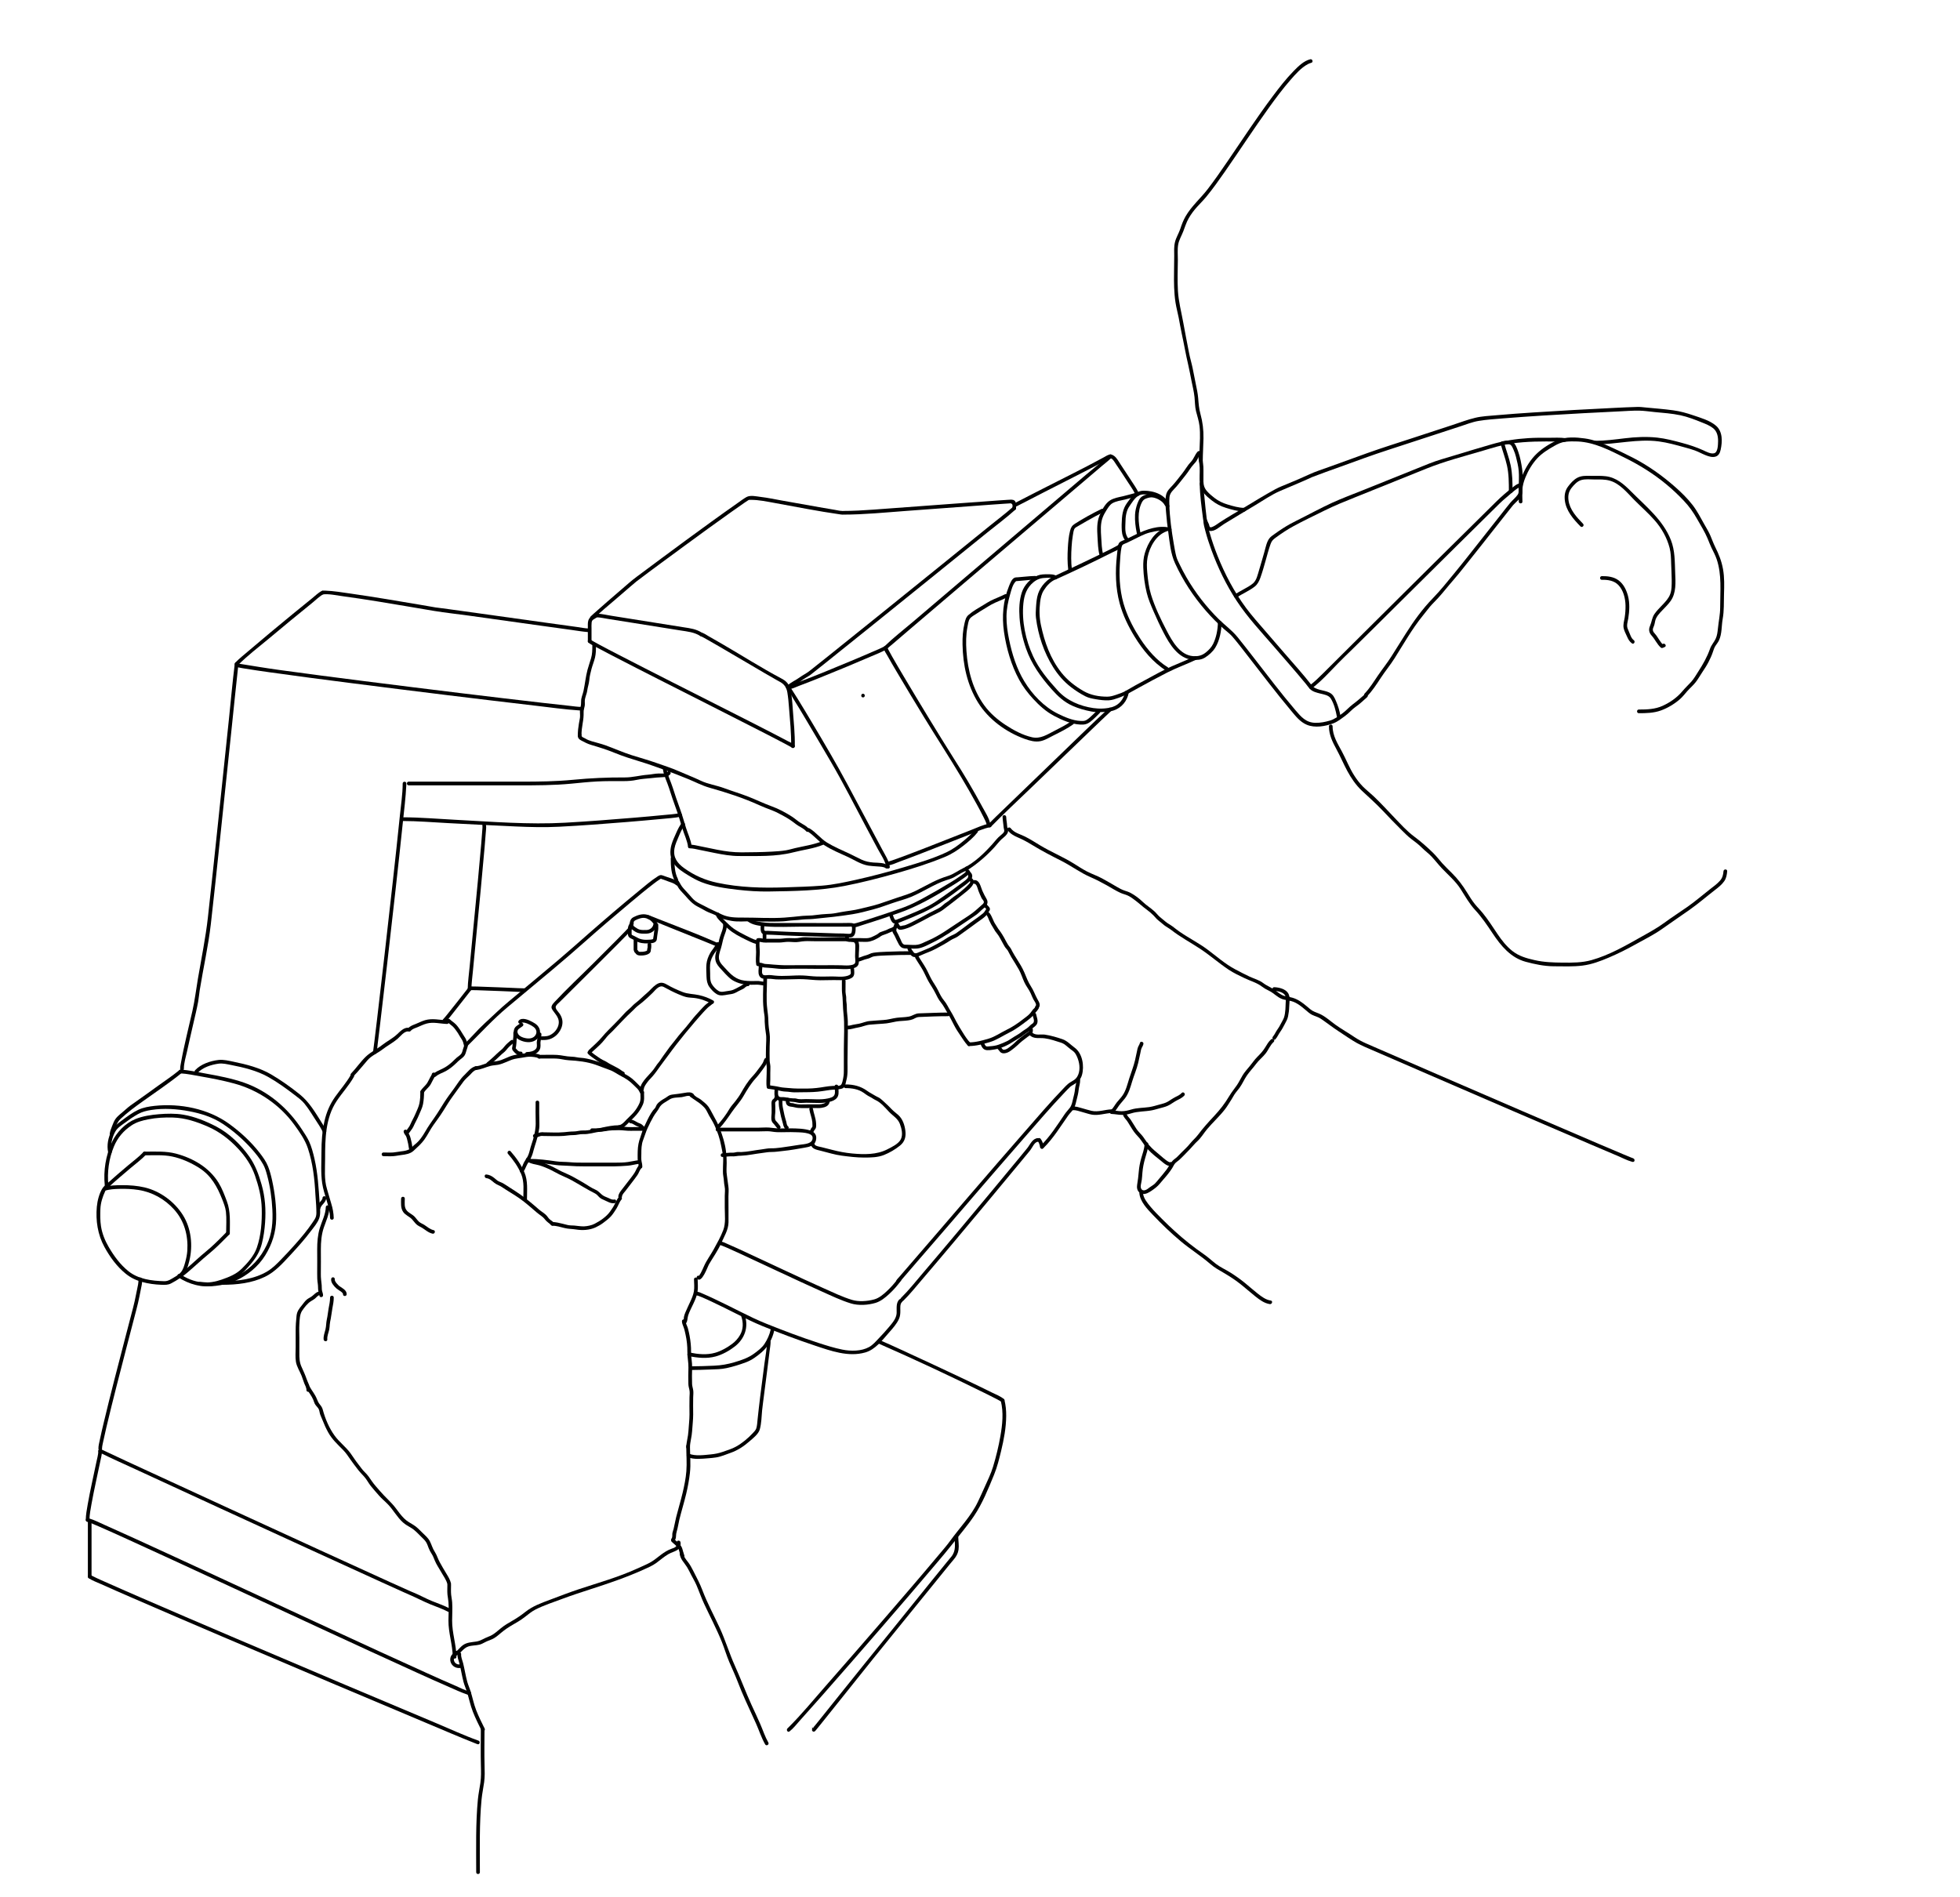 <?xml version="1.0" encoding="UTF-8"?>
<svg id="Layer_6" xmlns="http://www.w3.org/2000/svg" viewBox="0 0 757.03 732.73">
  <path d="M172.76,394.77c.64.63,1.41,1.1,2.07,1.71s1.19,1.4,1.73,2.15.89,1.54,1.4,2.28.95,1.47,1.08,2.39c.05.38.54.59.87.49.41-.11.55-.49.49-.87-.13-.93-.54-1.79-1.08-2.54s-.98-1.67-1.54-2.47-1.1-1.6-1.79-2.28c-.69-.69-1.54-1.18-2.23-1.86-.65-.64-1.65.36-1,1h0Z"/>
  <path d="M179.35,403.1c0,.76-.23,1.35-.48,2.05s-.32,1.5-.84,2.08c-.48.54-1.14.91-1.68,1.38-.58.5-1.1,1.07-1.67,1.59-1.14,1.04-2.39,1.97-3.79,2.64-1.24.6-2.52,1.08-3.56,2-.69.6.32,1.6,1,1,1.1-.97,2.59-1.38,3.86-2.08,1.45-.79,2.76-1.86,3.95-3,.58-.56,1.14-1.13,1.79-1.61.59-.43,1.17-.89,1.56-1.52.43-.7.53-1.54.82-2.29s.47-1.43.46-2.24c0-.91-1.42-.91-1.42,0h0Z"/>
  <path d="M166.78,414.99c0-.16-.05.14-.05.14-.05.13-.12.25-.19.37-.13.23-.27.46-.4.7-.38.69-.68,1.42-1.1,2.09-.73,1.16-1.92,1.94-2.58,3.15-.44.8.78,1.52,1.22.72.7-1.27,1.98-2.07,2.69-3.33.38-.67.69-1.39,1.08-2.06.32-.55.7-1.11.74-1.76.05-.91-1.36-.91-1.42,0h0Z"/>
  <path d="M162.36,421.79c0,1.46-.07,2.93-.35,4.37s-.98,2.73-1.53,4.07-1.34,2.61-1.91,3.96c-.25.59-.52,1.06-.91,1.56s-.7,1.09-1.2,1.51c-.7.58.31,1.58,1,1,.53-.44.84-1.04,1.26-1.58.39-.5.72-.96.98-1.55.63-1.45,1.46-2.8,2.05-4.27s1.35-2.81,1.64-4.34.39-3.16.4-4.75c0-.91-1.41-.91-1.42,0h0Z"/>
  <path d="M155.9,437.08c.04.62.38,1.02.72,1.5.32.44.46.94.6,1.45.34,1.22.57,2.45.74,3.7.05.38.54.59.87.49.41-.11.55-.49.49-.87-.17-1.21-.38-2.41-.71-3.59-.15-.54-.3-1.08-.57-1.57-.12-.23-.29-.42-.44-.63-.1-.13-.28-.37-.29-.47-.02-.38-.31-.71-.71-.71-.36,0-.73.32-.71.71h0Z"/>
  <path d="M148.12,446.63c1.26,0,2.55.08,3.8-.01,1.02-.07,2.02-.31,3.04-.43,1.66-.19,3.54-.47,4.81-1.67,1.49-1.4,2.94-2.64,4.15-4.32,1.28-1.78,2.19-3.78,3.46-5.56s2.64-3.62,3.84-5.53,2.36-3.86,3.7-5.68c1.39-1.88,2.71-3.81,4.12-5.67.75-.99,1.69-1.73,2.55-2.6.75-.76,1.31-1.6,2.41-1.86.89-.21.51-1.57-.38-1.37-1.79.41-2.99,2.16-4.27,3.37-1.56,1.47-2.66,3.35-3.91,5.08s-2.64,3.53-3.83,5.4-2.36,3.85-3.65,5.71-2.54,3.59-3.66,5.54c-1.07,1.87-2.33,3.76-4.06,5.07-.81.61-1.38,1.48-2.29,1.93-.93.46-1.98.62-3,.73s-2.03.35-3.04.43c-1.25.1-2.54.01-3.8.01-.91,0-.91,1.42,0,1.42h0Z"/>
  <path d="M183.8,413.32c1.99-.11,3.8-1.11,5.7-1.58.94-.23,1.92-.23,2.87-.42,1.1-.21,2.16-.63,3.19-1.07,1.07-.45,2.07-.92,3.2-1.19.93-.21,1.86-.31,2.8-.46,1.11-.17,2.17-.44,3.31-.39.76.04,2.41.14,3.03.58.74.53,1.45-.7.72-1.22s-1.66-.47-2.53-.63c-.99-.18-1.98-.18-2.98-.07-2.07.24-4.42.53-6.36,1.29-1.06.42-2.07.94-3.15,1.32-1.13.4-2.25.53-3.43.68-2.18.28-4.17,1.6-6.37,1.72-.91.05-.91,1.47,0,1.42h0Z"/>
  <path d="M208.27,408.91c2.14,0,4.28-.05,6.41,0,1.71.04,3.36.58,5.07.67,3.44.18,6.96.58,10.23,1.7,1.81.62,3.56,1.39,5.37,2,1.69.57,3.08,1.67,4.66,2.48,1.69.87,3.12,1.79,4.46,3.14.61.62,1.27,1.2,1.86,1.83.53.56.69,1.32,1.2,1.9.6.69,1.6-.31,1-1-.5-.58-.65-1.33-1.2-1.9-.71-.74-1.47-1.45-2.2-2.17-1.26-1.25-2.66-2.12-4.23-2.92-1.5-.77-2.86-1.87-4.44-2.46-1.89-.71-3.76-1.49-5.69-2.12-1.78-.58-3.46-1.05-5.32-1.33-.8-.12-1.61-.1-2.4-.26s-1.6-.27-2.45-.29c-1.86-.04-3.63-.57-5.48-.67-2.27-.12-4.58,0-6.85-.01-.91,0-.91,1.42,0,1.42h0Z"/>
  <path d="M247.32,421.79c.02,1.46.29,2.93-.31,4.32-.55,1.28-1.38,2.58-2.29,3.62s-1.88,1.86-2.79,2.82c-.83.88-1.68,1.92-2.93,2.15-.9.17-.52,1.53.38,1.37,1.36-.25,2.38-1.27,3.29-2.23,1.05-1.11,2.21-2.11,3.2-3.27s1.85-2.52,2.44-3.9c.68-1.59.45-3.19.43-4.86,0-.91-1.43-.91-1.42,0h0Z"/>
  <path d="M239.19,434.68c-2.41-.01-4.65.47-7,.98-1.02.22-2.08.4-3.11.61-1.26.25-2.6.49-3.87.43s-2.36.38-3.59.38-2.44.16-3.7.28c-2.73.26-5.56.04-8.3.04-.91,0-.91,1.42,0,1.42,2.68,0,5.41.17,8.08-.02,1.24-.09,2.43-.33,3.68-.31,1.31.03,2.52-.43,3.82-.38,2.25.1,4.37-.68,6.58-.96,2.52-.32,4.84-1.07,7.4-1.06.91,0,.91-1.41,0-1.42h0Z"/>
  <path d="M209.29,437.39c-.52,0-1.03.12-1.52.3-.21.08-.41.16-.62.23-.11.04-.23.07-.35.1-.06.01-.11.03-.17.04-.05.01-.27.04-.06.01-.19.02-.36.06-.5.21-.12.12-.22.32-.21.5s.07.37.21.5c.13.12.32.23.5.21.29-.04.57-.08.85-.17.22-.07.43-.15.65-.23s.41-.15.63-.21c.05-.01.11-.03.16-.04.03,0,.07-.01.1-.02.02,0,.13-.02.01,0s-.01,0,.01,0c.03,0,.06,0,.09,0,.07,0,.14,0,.21,0,.37,0,.73-.33.71-.71s-.31-.7-.71-.71h0Z"/>
  <path d="M206.88,425.87c0,2.45-.07,4.91.02,7.36.09,2.43-.34,4.6-1,6.93-.29,1.01-.67,1.99-.96,3-.34,1.2-.54,2.38-1.11,3.5-.43.85-1.03,1.59-1.47,2.43-.48.93-.71,1.97-1.4,2.78-.59.69.41,1.7,1,1s.91-1.41,1.24-2.21c.46-1.11,1.18-2.04,1.74-3.1.5-.95.84-1.94,1.09-2.99.3-1.23.73-2.4,1.09-3.61.65-2.21,1.29-4.51,1.22-6.84-.09-2.76-.07-5.51-.07-8.27,0-.91-1.42-.91-1.42,0h0Z"/>
  <path d="M196.21,445.74c2.06,2.35,3.91,4.94,5.11,7.84,1.25,3.02.8,6.47.8,9.67,0,.91,1.42.91,1.42,0,0-3.48.41-7.05-.97-10.33-1.28-3.03-3.2-5.72-5.36-8.18-.6-.69-1.6.32-1,1h0Z"/>
  <path d="M187.88,455.12c1.24.13,2.11,1.04,3.03,1.79.9.73,1.97.99,2.92,1.63,2.25,1.54,4.64,2.86,6.87,4.43,2.38,1.68,4.5,3.6,6.71,5.48,1.04.89,2.25,1.5,3.07,2.62.68.93,1.61,1.37,2.39,2.19.63.66,1.63-.34,1-1-.39-.41-.82-.69-1.28-1.02-.58-.42-.87-.92-1.3-1.46-.85-1.06-2.18-1.72-3.2-2.61-2.28-2.01-4.57-3.94-7.06-5.69-1.26-.88-2.55-1.73-3.86-2.55-1.08-.67-2.17-1.48-3.3-2.04-.59-.3-1.22-.45-1.77-.85-.46-.34-.87-.73-1.32-1.08-.89-.69-1.78-1.14-2.9-1.26-.91-.1-.9,1.32,0,1.42h0Z"/>
  <path d="M213.36,473.47c1.61.06,3.12.52,4.67.91s2.94.32,4.45.57c2.46.4,5.2.26,7.51-.79,1-.46,2.11-1.09,2.99-1.76,1.02-.78,2.17-1.61,3.03-2.58.8-.9,1.46-1.96,2.1-2.97.7-1.11,1.05-2.45,1.92-3.45.6-.68-.4-1.69-1-1-.69.79-1.09,1.7-1.54,2.63-.51,1.07-1.19,2.07-1.88,3.03-1.43,1.99-3.83,3.6-5.99,4.71-1.13.58-2.78.92-4.04.97s-2.49-.22-3.76-.31c-.87-.06-1.66-.02-2.52-.2-.66-.14-1.32-.33-1.98-.5-1.3-.34-2.6-.62-3.95-.68-.91-.04-.91,1.38,0,1.42h0Z"/>
  <path d="M240.24,462.23c.04-.79.9-1.64,1.37-2.23.75-.93,1.46-1.89,2.18-2.84.81-1.07,1.65-2.13,2.42-3.25.6-.87.83-2.03,1.64-2.74.69-.6-.32-1.6-1-1-.89.77-1.14,1.92-1.76,2.87-.8,1.24-1.76,2.4-2.66,3.58-.73.96-1.47,1.91-2.21,2.86-.62.8-1.34,1.69-1.4,2.75-.05.91,1.37.91,1.42,0h0Z"/>
  <path d="M248.05,450.68c.08-.76-.14-1.39-.27-2.13-.16-.91-.08-1.88-.07-2.8,0-1.78.03-3.68.69-5.36.6-1.52,1.03-3.08,1.71-4.57.72-1.58,1.49-3.1,2.35-4.6.68-1.18,1.6-2.14,2.21-3.34.75-1.48,2.59-2.24,3.91-3.14s3.29-.72,4.77-.92c.91-.12,2.79-.94,3.54-.17.64.66,1.64-.35,1-1-.87-.9-2.17-.71-3.29-.51-1.64.3-3.28.49-4.93.69-.86.1-1.42.41-2.1.92-.73.54-1.55.9-2.28,1.43-.6.44-1.26.97-1.66,1.61-.26.41-.35.88-.65,1.28-.22.3-.53.53-.75.84-1.11,1.49-1.99,3.29-2.77,4.97-.41.89-.87,1.78-1.23,2.69-.34.86-.52,1.78-.86,2.64-.69,1.79-.99,3.47-1.06,5.39-.04,1.04-.04,2.09-.02,3.12s.44,1.96.34,2.95c-.1.91,1.32.9,1.42,0h0Z"/>
  <path d="M266.7,423.76c.89.55,1.67,1.22,2.57,1.77.97.59,2.05,1.53,2.83,2.37s1.22,2.08,1.8,3.09c.67,1.16,1.4,2.29,1.97,3.5,1.26,2.63,2.19,5.43,2.71,8.29.22,1.21.51,2.41.67,3.64.18,1.37,0,2.83,0,4.22,0,1.25-.11,2.55.13,3.78.26,1.32.21,2.61.5,3.92.26,1.18.06,2.43.05,3.62,0,1.53,0,3.06,0,4.58,0,2.84.44,5.97-.59,8.66-.98,2.58-2.37,5.05-3.7,7.46-1.2,2.18-2.75,4.22-3.75,6.5-.31.72-.63,1.44-.99,2.14-.18.35-.36.71-.58,1.04-.06.09-.26.3-.28.4-.11.56-.35-.37.22.24-.62-.67-1.62.33-1,1,1.81,1.95,4.01-4.61,4.61-5.64,1.56-2.66,3.39-5.18,4.64-8.01,1.17-2.65,2.82-5.17,2.87-8.16.05-3.32-.05-6.65-.03-9.98,0-1.28.2-2.6-.02-3.87-.25-1.44-.33-2.85-.58-4.29-.26-1.54-.1-3.24-.08-4.8s-.08-3.01-.28-4.58c-.39-3.04-1.28-5.87-2.39-8.72-.55-1.4-1.15-2.72-1.9-4.01-.82-1.41-1.51-3-2.43-4.34-.75-1.08-1.96-1.98-2.98-2.8-.49-.4-1.07-.62-1.59-.96-.59-.39-1.08-.91-1.68-1.28-.78-.48-1.49.74-.72,1.22h0Z"/>
  <path d="M268.05,494.17c.01,1.56.23,3.18-.05,4.73-.26,1.44-.86,2.78-1.47,4.1s-1.26,2.7-1.84,4.06c-.23.54-.42,1.11-.53,1.68-.09.45.01,1.25-.32,1.59-.64.65.36,1.65,1,1,.79-.8.63-2.21.97-3.23.53-1.58,1.37-3.13,2.07-4.64.67-1.43,1.29-2.9,1.54-4.46s.06-3.21.05-4.81c0-.91-1.42-.91-1.42,0h0Z"/>
  <path d="M263.39,510.37c.03.79.3,1.46.59,2.18.39.95.58,2,.81,3,.48,2.14.73,4.48.7,6.67s.47,4.06.41,6.16-.08,4.21-.02,6.3c.02.77.22,1.44.39,2.19.21.97.07,1.96.04,2.94-.07,2.2,0,4.4,0,6.6s-.3,4.29-.41,6.45-.77,4.06-.84,6.14c-.03.91,1.39.91,1.42,0,.07-2.07.73-4.07.84-6.14.12-2.16.41-4.29.41-6.45s-.06-4.4,0-6.6c.03-.86.13-1.71.04-2.57s-.42-1.68-.46-2.56c-.09-2.09-.04-4.22.02-6.3s-.44-4.07-.41-6.16c.03-2.05-.2-4.19-.57-6.2-.18-.98-.4-1.98-.67-2.94-.26-.91-.82-1.74-.86-2.7s-1.45-.91-1.42,0h0Z"/>
  <path d="M265.06,558.58c.01,3.24.29,6.5.04,9.74-.22,2.82-.8,5.63-1.45,8.38-.74,3.13-1.69,6.21-2.48,9.33-.38,1.52-.62,3.07-1,4.59-.13.53-.36,1.04-.46,1.58-.13.76.14,1.52-.36,2.18-.55.73.68,1.43,1.22.72.36-.47.5-.94.52-1.53.03-.74.08-1.31.3-2.02.45-1.45.62-2.97.98-4.44.82-3.36,1.86-6.67,2.66-10.03.64-2.68,1.13-5.36,1.44-8.09.4-3.44.03-6.96.02-10.4,0-.91-1.42-.91-1.42,0h0Z"/>
  <path d="M172.67,394.12c-2.88-.07-5.63-.86-8.48-.03-1.27.37-2.42.98-3.64,1.47-1.08.43-2.15.77-2.93,1.68-.59.69.41,1.7,1,1,.71-.83,1.71-1.06,2.68-1.46,1.17-.5,2.29-1.06,3.52-1.39,2.61-.7,5.21.09,7.84.16.91.02.91-1.4,0-1.42h0Z"/>
  <path d="M157.71,397.03c-1.69-.2-3.24,1.49-4.36,2.53-1.77,1.65-3.91,2.69-5.8,4.17-2,1.57-4.38,2.65-6.22,4.42-2.08,1.99-3.73,4.46-5.73,6.54-.63.66.37,1.66,1,1,1.89-1.96,3.59-4.11,5.37-6.16,1.56-1.78,3.89-2.69,5.73-4.12s3.99-2.54,5.8-4.07c1.08-.91,2.63-3.08,4.21-2.89.9.11.9-1.31,0-1.42h0Z"/>
  <path d="M135.48,415.25c-1.69,2.99-3.97,5.55-5.95,8.33-2.11,2.95-3.42,6.03-4.22,9.57-.89,3.92-1.15,7.89-1.15,11.91s-.3,8.07.28,12.01c.67,4.53,2.91,8.78,3.04,13.41.03.91,1.44.91,1.42,0-.05-1.88-.39-3.72-.95-5.51-.59-1.89-1.08-3.79-1.66-5.68-1.14-3.68-.72-7.82-.72-11.62,0-7.64.09-15.81,4.5-22.4,2.12-3.17,4.74-5.97,6.62-9.3.45-.8-.77-1.51-1.22-.72h0Z"/>
  <path d="M125.83,466.31c-.04,2.78-1.52,5.48-2.32,8.1s-1,5.44-1,8.21c0,3.1.05,6.2,0,9.29-.02,1.4.02,2.71.24,4.09.13.83.05,1.67.17,2.5.09.65.44,1.22.43,1.89-.02.91,1.4.91,1.42,0,.01-.64-.22-1.09-.37-1.7-.18-.72-.08-1.47-.15-2.2-.14-1.48-.36-2.86-.33-4.35.06-3.17.01-6.35.01-9.52,0-2.87.22-5.71,1.15-8.45.86-2.51,2.13-5.17,2.17-7.86.01-.91-1.4-.91-1.42,0h0Z"/>
  <path d="M123.63,498.85c-1.58.09-2.31,1.4-3.56,2.17-.56.35-1.16.63-1.66,1.07-.7.62-1.23,1.43-1.82,2.15-1.05,1.27-1.87,2.34-2.05,4.03-.21,1.92-.34,3.78-.34,5.71,0,2.15,0,4.29,0,6.44,0,1.85-.2,3.82.1,5.65.33,1.94,1.5,3.64,2.21,5.46.38.96.65,1.96,1.04,2.92.33.82.84,1.6.81,2.51s1.38.91,1.42,0c.06-1.44-.86-2.81-1.31-4.14-.56-1.65-1.27-3.19-1.99-4.77-.83-1.83-.88-3.45-.86-5.42s0-3.94,0-5.9c0-1.72-.11-3.48,0-5.19.1-1.64.13-3.81,1.06-5.19.9-1.33,2.12-2.92,3.49-3.75.51-.31,1.03-.58,1.5-.97.6-.5,1.12-1.32,1.97-1.37.91-.05.91-1.47,0-1.42h0Z"/>
  <path d="M118.44,536.49c.81,1.38,1.91,2.71,2.53,4.18.22.53.36,1.1.62,1.62.43.84,1.28,1.39,1.61,2.28.22.6.26,1.26.48,1.87.24.67.56,1.3.81,1.96.65,1.66,1.37,3.29,2.23,4.85,1.48,2.71,3.61,4.66,5.75,6.82,1.12,1.13,2,2.46,2.9,3.77s1.78,2.4,2.68,3.61c.83,1.11,1.71,1.98,2.63,3,.98,1.08,1.62,2.43,2.53,3.57,1.02,1.27,2.12,2.5,3.19,3.73,1.08,1.23,2.35,2.24,3.48,3.42,2.09,2.18,3.49,4.92,5.77,6.95.94.83,2,1.42,3.07,2.04,1.56.91,2.76,2.29,4.04,3.55.66.65,1.39,1.29,1.86,2.09.42.7.66,1.5.96,2.25s.64,1.41,1.07,2.07c.58.88.9,1.75,1.29,2.72.62,1.55,1.64,2.95,2.45,4.41.85,1.55,1.99,2.98,2.42,4.72.22.89,1.59.51,1.37-.38-.34-1.36-1.05-2.52-1.77-3.7-.89-1.44-1.74-2.93-2.56-4.41-.75-1.34-1.11-2.79-1.96-4.08s-1.17-2.68-1.85-4c-.68-1.33-1.88-2.32-2.93-3.35-1.11-1.09-2.14-2.22-3.49-3.02-1.26-.75-2.48-1.42-3.53-2.46-1.2-1.19-2.2-2.57-3.21-3.93-1.81-2.43-4.12-4.29-6.06-6.59-1.07-1.27-2.26-2.49-3.19-3.87-.86-1.26-1.62-2.44-2.74-3.49-.95-.9-1.66-2.02-2.48-3.04-1.08-1.34-1.98-2.82-2.99-4.21-1.81-2.49-4.3-4.3-6.12-6.78-2.15-2.93-3.71-6.62-4.63-10.1-.21-.77-.56-1.34-1.07-1.94-.62-.72-.91-1.44-1.26-2.31-.64-1.62-1.8-3.02-2.67-4.52-.46-.79-1.69-.07-1.22.72h0Z"/>
  <path d="M172.79,612.19c0,1.27-.07,2.56.04,3.83.09.94.31,1.87.38,2.81.19,2.39.02,4.8,0,7.19-.04,4.75,1.6,9.28,1.66,14.02.01.91,1.43.91,1.42,0-.05-4.74-1.7-9.27-1.66-14.02.02-2.32.16-4.65.02-6.96-.06-1.02-.3-2.02-.4-3.04-.12-1.26-.04-2.56-.04-3.83,0-.91-1.42-.91-1.42,0h0Z"/>
  <path d="M127.93,493.97c-.15.8.18,1.55.63,2.19.41.59.89,1.14,1.44,1.6.51.43,1.1.74,1.64,1.13.19.14.44.35.66.6.05.06.05.07,0,0,.02.03.05.07.07.1.03.05.06.1.09.16-.07-.15.01.07.02.11.02.08.01.08,0-.02,0,.04,0,.08,0,.12-.02.91,1.4.91,1.42,0,.03-1.52-1.61-2.32-2.69-3.06-.06-.04-.11-.08-.17-.12-.11-.07.08.08-.06-.05-.1-.09-.2-.18-.29-.27-.24-.23-.47-.48-.69-.74-.17-.2-.39-.52-.54-.82-.02-.04-.04-.09-.06-.13.02.06.02.05-.01-.03-.02-.06-.04-.13-.06-.19-.01-.04-.02-.08-.03-.13,0,.08,0,.09,0,0,0-.04.03-.28,0-.11.07-.38-.11-.76-.49-.87-.35-.1-.8.12-.87.49h0Z"/>
  <path d="M127.49,501.22c0,1.45-.31,2.83-.57,4.25-.25,1.38-.36,2.78-.67,4.14s-.23,2.66-.55,3.96-.82,2.51-.7,3.86c.08.9,1.5.91,1.42,0-.12-1.36.49-2.57.75-3.88.12-.62.15-1.26.2-1.89.06-.77.23-1.49.38-2.24.26-1.33.38-2.68.63-4.01s.54-2.77.53-4.19c0-.91-1.42-.91-1.42,0h0Z"/>
  <path d="M154.92,462.99c-.01,1.74-.24,3.64.79,5.16.86,1.27,2.37,1.75,3.4,2.83.61.64,1.09,1.39,1.74,1.99.64.59,1.41.87,2.14,1.31,1.36.83,2.48,1.94,4.09,2.28.89.19,1.27-1.18.38-1.37-1.44-.3-2.46-1.33-3.67-2.08-.64-.4-1.37-.63-1.93-1.14-.6-.54-1.05-1.23-1.59-1.83-.89-.99-2.2-1.46-3.09-2.43-1.16-1.25-.84-3.16-.83-4.71,0-.91-1.41-.91-1.42,0h0Z"/>
  <path d="M261.44,595.81c.21,1.69-.69,1.99-2.1,2.48-1.5.53-2.81,1.38-4.08,2.33-1.42,1.07-2.76,2.23-4.33,3.07-1.58.84-3.25,1.53-4.88,2.27-7.23,3.31-14.98,5.46-22.51,7.96-3.73,1.24-7.38,2.66-11.06,4.04-3.4,1.28-6.67,2.42-9.54,4.7-1.59,1.26-3.21,2.38-4.98,3.39-1.54.88-3.07,1.77-4.45,2.89-1.52,1.22-2.89,2.6-4.76,3.26-1.63.58-3.02,1.65-4.75,1.92-1.85.29-3.69.28-5.27,1.45-.75.56-1.33,1.28-2,1.92-.58.55-1.3.88-1.89,1.41-1.04.94-1.21,2.52-.54,3.73.74,1.33,2.14,1.89,3.59,1.69.9-.13.52-1.49-.38-1.37-.97.14-1.94-.51-2.16-1.48-.25-1.1.46-1.54,1.23-2.06,1.53-1.02,2.48-2.76,4.28-3.37,1.39-.47,2.9-.35,4.31-.71.71-.18,1.33-.49,1.97-.84.89-.49,1.78-.8,2.72-1.18,1.4-.56,2.55-1.62,3.69-2.57,1.42-1.2,2.92-2.2,4.53-3.12,1.51-.87,3.01-1.73,4.4-2.8,1.46-1.12,2.84-2.32,4.5-3.15,3.29-1.63,6.92-2.8,10.36-4.09,3.48-1.3,7.02-2.45,10.55-3.6,6.97-2.25,13.86-4.57,20.55-7.58,1.75-.79,3.53-1.53,5.09-2.67s2.97-2.41,4.63-3.37c2.18-1.25,5.09-1.29,4.69-4.55-.11-.89-1.53-.9-1.42,0h0Z"/>
  <path d="M259.41,595.56c.81.81,1.85,1.48,2.47,2.47.29.46.43.99.57,1.52.17.63.33,1.25.59,1.85.15.35.67.43.97.25.36-.21.41-.62.25-.97-.48-1.12-.52-2.4-1.21-3.45s-1.76-1.79-2.64-2.68c-.64-.65-1.65.35-1,1h0Z"/>
  <path d="M176.22,639.11c.91,0,.91-1.42,0-1.42s-.91,1.42,0,1.42h0Z"/>
  <path d="M176.7,638.97c-.08,1.08.29,2.08.6,3.1.36,1.18.57,2.39.83,3.59.29,1.35.53,2.7.89,4.04.36,1.34.93,2.59,1.35,3.91.79,2.54,1.29,5.12,2.26,7.6s2.16,4.88,3.35,7.27c.41.82,1.63.1,1.22-.72-1.17-2.34-2.34-4.7-3.29-7.14-.93-2.42-1.41-4.93-2.18-7.39-.37-1.17-.89-2.28-1.23-3.46-.36-1.25-.6-2.53-.87-3.8-.25-1.17-.46-2.35-.76-3.51s-.85-2.28-.76-3.48c.07-.91-1.35-.91-1.42,0h0Z"/>
  <path d="M262.51,600.11c.21,2.18,1.75,3.5,2.85,5.26.6.96,1.07,2.01,1.6,3.02.69,1.31,1.44,2.57,2.03,3.92,1.03,2.4,1.86,4.86,2.97,7.23,1.12,2.41,2.31,4.8,3.46,7.19s2.36,4.98,3.39,7.54c1.03,2.57,1.79,5.23,2.87,7.77s2.23,4.94,3.2,7.48c.96,2.5,1.98,4.96,3.08,7.4,1.33,2.95,2.7,5.89,4.03,8.84,1.21,2.69,2.08,5.53,3.55,8.09.45.79,1.68.08,1.22-.72-1.28-2.24-2.06-4.69-3.08-7.05-1.08-2.51-2.26-4.97-3.4-7.46-2.26-4.96-4.15-10.06-6.39-15.03s-3.67-9.89-5.89-14.71c-2.24-4.85-4.8-9.55-6.69-14.55-.99-2.61-2.26-5-3.53-7.48-.61-1.18-1.2-2.33-2.01-3.38s-1.7-2.06-1.83-3.4c-.09-.9-1.51-.91-1.42,0h0Z"/>
  <path d="M269.15,500.43s.3.06.53.13c.47.15.92.34,1.37.53,1.31.55,2.59,1.15,3.87,1.75,3.2,1.51,6.37,3.08,9.53,4.68s6.54,3.31,9.98,4.71c6.67,2.71,13.41,5.27,20.24,7.54,6.2,2.06,12.96,4.55,19.53,2.68,3.86-1.1,6.55-4.71,9.1-7.6,1.43-1.62,3.04-3.38,3.92-5.36.46-1.04.53-2.04.53-3.16,0-1.06-.21-2.65.69-3.41.7-.59-.31-1.59-1-1-1.47,1.25-1.05,3.61-1.12,5.31-.09,2.13-1.76,3.95-3.07,5.52-1.21,1.45-2.49,2.84-3.8,4.21-1.14,1.19-2.3,2.58-3.76,3.39-3.01,1.67-7.06,1.66-10.37.99-3.13-.63-6.2-1.6-9.24-2.59-6.82-2.22-13.53-4.77-20.18-7.44-3.38-1.36-6.55-2.9-9.81-4.54-3.43-1.73-6.88-3.45-10.36-5.09-1.43-.67-2.86-1.34-4.32-1.95-.65-.27-1.55-.77-2.28-.71-.9.07-.91,1.49,0,1.42h0Z"/>
  <path d="M348.99,502.38c2.5-2.47,4.73-5.26,7.01-7.92,4.17-4.87,8.3-9.77,12.43-14.67,8.36-9.95,16.68-19.94,24.96-29.95,1.24-1.51,2.49-3.01,3.73-4.52.29-.35.58-.69.85-1.05.74-.94,1.56-3.1,2.87-3.2.9-.07.91-1.49,0-1.42-1.97.16-2.82,2.18-3.85,3.59.18-.25-.29.36-.39.49-.91,1.12-1.83,2.23-2.74,3.34-3.48,4.22-6.97,8.43-10.47,12.63-8.91,10.71-17.83,21.42-26.88,32.02-2.77,3.25-5.47,6.67-8.51,9.67-.65.64.35,1.64,1,1h0Z"/>
  <path d="M400.77,440.71c.14.18.26.38.37.58.06.11.11.22.16.33.01.03.02.05.04.08-.01-.03-.06-.13-.02-.05.02.06.05.12.07.19.17.45.29.92.38,1.39.07.36.53.61.87.49.39-.13.57-.48.49-.87-.09-.49-.22-.97-.4-1.44-.19-.5-.42-1-.75-1.43-.12-.15-.23-.27-.42-.33-.17-.05-.4-.03-.55.07s-.28.24-.33.42-.04.4.07.55h0Z"/>
  <path d="M402.96,443.56c3.86-3.77,6.6-8.37,9.7-12.75.66-.93,1.59-1.68,2.14-2.69.56-1.02.77-2.22,1.05-3.33.3-1.23.64-2.45.76-3.71s.62-2.6.6-3.93c-.02-.91-1.43-.91-1.42,0,.02,1.18-.47,2.31-.57,3.49-.1,1.29-.43,2.51-.74,3.77s-.5,2.53-1.28,3.54c-.66.86-1.4,1.61-2.01,2.51-2.87,4.2-5.57,8.53-9.23,12.1-.65.64.35,1.64,1,1h0Z"/>
  <path d="M278.33,481c-.31-.03.07.03.16.06.18.07.36.13.54.2.53.2,1.05.42,1.57.65,1.75.76,3.48,1.55,5.21,2.35,5.12,2.36,10.22,4.76,15.33,7.15,5.42,2.53,10.85,5.06,16.31,7.5,3.67,1.64,7.38,3.44,11.24,4.61,2.89.88,6.58.64,9.45-.21,2.01-.6,3.74-2.01,5.26-3.41,1.71-1.57,3.25-3.34,4.62-5.22.54-.74-.69-1.44-1.22-.72-1.26,1.72-2.69,3.34-4.26,4.8-1.4,1.31-3.01,2.68-4.89,3.2-2.71.75-6.07.95-8.58.18-3.74-1.14-7.34-2.88-10.9-4.47-10.43-4.65-20.72-9.61-31.1-14.39-1.93-.89-3.86-1.78-5.82-2.62-.91-.39-1.93-.98-2.93-1.07-.91-.09-.9,1.33,0,1.42h0Z"/>
  <path d="M347.37,495.37c4.7-5.44,9.36-10.92,14.09-16.34,4.34-4.97,8.62-10.01,12.92-15.01,6.94-8.06,13.89-16.12,20.89-24.13,5.33-6.1,10.61-12.28,16.2-18.15.61-.64,1.22-1.28,1.87-1.88.09-.08.17-.16.27-.23.03-.02-.14.1,0,0,.37-.27.78-.48,1.17-.72,1.51-.91,2.61-1.88,3.11-3.61.97-3.42.25-8.36-2.81-10.58-1.5-1.09-2.9-2.66-4.69-3.27-2.19-.75-4.46-1.42-6.76-1.77-1.59-.25-3.74.45-4.97-.85-.63-.66-1.63.34-1,1,1.15,1.2,2.68,1.2,4.24,1.18,2.2-.03,4.37.63,6.45,1.31,1.05.34,2.04.54,2.95,1.21.81.6,1.52,1.32,2.33,1.9.74.53,1.38.95,1.84,1.76.61,1.06,1.06,2.29,1.29,3.49.45,2.31.11,5.17-1.96,6.55-.74.5-1.56.88-2.25,1.45-.58.48-1.09,1.04-1.61,1.57-5.32,5.51-10.3,11.36-15.34,17.13-6.9,7.89-13.75,15.81-20.58,23.75-4.65,5.4-9.28,10.81-13.94,16.2-4.51,5.21-9.02,10.44-13.52,15.67-.39.45-.78.9-1.17,1.35-.59.69.41,1.69,1,1h0Z"/>
  <path d="M237.31,463.39c-.85.11-1.33-.14-2.09-.51-.69-.34-1.45-.55-2.11-.94-1.17-.69-1.78-1.79-3.09-2.35-1.57-.67-3.01-1.72-4.49-2.59-1.47-.86-2.95-1.72-4.45-2.53-1.4-.75-2.88-1.31-4.31-2.01s-2.74-1.51-4.19-2.15c-1.28-.57-2.58-1.17-3.93-1.54-1.45-.39-3.12-.37-4.31-1.38-.69-.59-1.7.41-1,1,1.08.92,2.32,1.22,3.69,1.48,1.64.31,3.13.91,4.65,1.58,1.51.67,2.91,1.51,4.39,2.24,1.55.77,3.17,1.38,4.69,2.22,3.04,1.68,5.97,3.57,9.07,5.12.77.39,1.16,1.04,1.79,1.59.5.44,1.11.7,1.71.96,1.33.57,2.49,1.4,3.98,1.21.89-.11.9-1.53,0-1.42h0Z"/>
  <path d="M180.38,404.23c5.18-5.1,10.11-10.55,15.71-15.21,5.79-4.81,11.57-9.63,17.33-14.47,4.21-3.54,8.38-7.12,12.49-10.77,5.79-5.15,11.69-10.18,17.63-15.15,2.94-2.46,5.88-4.92,8.92-7.24.85-.65,1.7-1.3,2.61-1.85.53-.32.27,0,.06-.2.24.23.85.35,1.16.47.6.23,1.21.45,1.81.68.93.35,2.24.68,2.99,1.39.67.62,1.67-.38,1-1-1.53-1.44-4.14-1.89-6.03-2.66-.84-.34-1.27-.16-2.02.31-2.56,1.63-4.91,3.68-7.26,5.6-6.66,5.45-13.2,11.06-19.68,16.73-3.72,3.26-7.39,6.56-11.17,9.75-6.48,5.47-12.99,10.9-19.51,16.32-1.66,1.38-3.25,2.79-4.81,4.27-2.94,2.78-6.07,5.51-8.77,8.53-1.11,1.24-2.29,2.36-3.47,3.52-.65.64.35,1.64,1,1h0Z"/>
  <path d="M293.82,357.26c0,1.56-.4,3.63,1.68,3.77.91.06,1.83.03,2.74.08,3.04.15,6.09.32,9.13.41,4.65.13,9.3.3,13.95.44,1.02.03,2.03.07,3.05.08.62,0,1.24,0,1.87,0,.93,0,2.06.28,2.94-.1,1.27-.55,1.31-2.39,1.31-3.57,0-1.64-1.09-1.87-2.53-1.84-5.09.11-10.19.02-15.28.02-3.88,0-7.77,0-11.65,0-2.27,0-4.56.07-6.81-.31-1.46-.25-3.36-.4-4.53-1.42-.68-.6-1.69.4-1,1,1.79,1.56,4.89,1.88,7.17,2.06,4.47.35,9.06.09,13.54.08,4.5,0,8.99,0,13.49,0,.81,0,1.62,0,2.43,0,.67,0,1.33,0,2,0,.35,0,.7-.02,1.06-.03.12,0,.32-.03.43.01.37.13.2,0,.26.42s0,1.85-.34,2.16c-.47.45-2.34.09-2.96.09-.92,0-1.83-.01-2.74-.04-4.66-.13-9.32-.35-13.99-.46-2.51-.06-5.01-.16-7.51-.28-1.42-.07-2.83-.14-4.25-.21-.3-.01-.59-.03-.89-.04-.35,0-.92.15-1.15-.2-.21-.31,0-1.79,0-2.14,0-.91-1.41-.91-1.42,0h0Z"/>
  <path d="M329.67,358.26c1-.02,2.06-.48,2.99-.77,1.82-.56,3.63-1.15,5.44-1.74,3.19-1.05,6.38-2.11,9.55-3.23,6.9-2.45,13.21-6.16,19.45-9.96,1.69-1.03,3.37-2.07,4.97-3.22.83-.6,1.97-1.29,2.44-2.24.41-.81-.82-1.53-1.22-.72-.36.71-1.41,1.35-2.09,1.84-1.35.96-2.75,1.85-4.16,2.71-3.27,2.01-6.61,3.91-9.97,5.76-2.67,1.46-5.18,2.76-7.85,3.76-3.3,1.23-6.66,2.33-10.01,3.44-2.02.67-4.05,1.34-6.08,1.97-.75.24-1.51.47-2.27.68-.33.09-1.1.29-1.19.29-.91.02-.91,1.44,0,1.42h0Z"/>
  <path d="M294.58,360.82v2.04c0,.37.33.73.71.71s.71-.31.71-.71v-2.04c0-.37-.33-.73-.71-.71s-.71.31-.71.71h0Z"/>
  <path d="M326.43,361.59c0,.24-.04.48-.02.72,0,.11.02.23.05.34s.07.21.12.31c.1.22.27.37.46.51.08.05.17.08.26.08.09.02.19.02.28-.01.16-.05.34-.17.42-.33.09-.16.13-.36.07-.55l-.07-.17c-.06-.11-.15-.19-.25-.25h-.01s.1.06.14.1c-.05-.04-.09-.07-.12-.12l.11.14s-.06-.09-.08-.14l.07.17c-.03-.07-.05-.14-.06-.22l.03.19c-.03-.26.01-.52.02-.79,0-.18-.08-.37-.21-.5s-.32-.22-.5-.21-.37.07-.5.21-.21.31-.21.5h0Z"/>
  <path d="M327.4,362.15h-9.63c-1.51,0-3.02.03-4.52-.02-1.41-.05-2.86-.2-4.25.11-1.31.29-2.74.2-4.08.15-1.3-.05-2.47.22-3.76.26-1.49.04-2.99-.02-4.49,0-.68.01-1.34.05-2.01-.07s-1.2-.27-1.89-.17c-.29.04-.62.19-.68.52-.31,1.55-.05,3.29-.05,4.86s-.24,3.33.05,4.9c.06.33.39.48.68.52.84.1,1.59.43,2.41.53.98.13,1.97.09,2.96.22,1.76.22,3.52.39,5.3.32,4.24-.17,8.52-.02,12.76-.02h6.66c1.82,0,3.7.24,5.5,0,1.11-.14,2.63-.42,3.14-1.56.27-.59.23-1.25.2-1.88-.04-.93,0-1.86.03-2.79.05-1.45.5-4-.76-5.08-.45-.38-1.01-.51-1.59-.55-.46-.03-.91.04-1.37,0-.56-.06-1.06-.23-1.63-.25-.91-.02-.91,1.39,0,1.42.53.01,1.01.22,1.54.26.44.03.88-.03,1.31,0,1.34.07,1.11,1.39,1.12,2.44,0,1.03-.06,2.07-.08,3.1-.02.69.26,1.97,0,2.6-.33.78-1.77.9-2.49.96-.96.07-1.93-.02-2.89-.05-2.32-.08-4.64-.02-6.96-.02-4.57,0-9.15-.07-13.73,0-1.89.03-3.69-.1-5.57-.25-.99-.08-1.91-.2-2.9-.23-.6-.02-.96-.24-1.51-.39-.47-.13-.97-.11-1.44-.17l.68.52c-.27-1.41,0-3.09,0-4.52s-.28-3.09,0-4.49l-.68.52c.73-.1,1.36.13,2.07.22.61.07,1.22.04,1.83.03,1.42-.03,2.84,0,4.26,0,1.29-.01,2.51-.32,3.8-.27s2.71.22,3.94,0c1.5-.27,2.82-.33,4.35-.27s3.01.03,4.51.03c3.29,0,6.58,0,9.87,0,.91,0,.91-1.42,0-1.42h0Z"/>
  <path d="M293.06,373.31c-.02,1.16-.32,2.45.17,3.55.64,1.44,2.1,1.29,3.45,1.24,1.04-.04,2.01.16,3.04.23,1.22.08,2.45.02,3.67.02,2.21,0,4.43-.17,6.64-.1s4.52.41,6.8.42,4.67-.12,7.01-.05c1.73.05,3.46.06,5.03-.81,1.38-.76,1.07-2.13,1.02-3.49-.03-.91-1.45-.91-1.42,0,.02.5.29,1.44.06,1.9-.28.57-1.5.83-2.06.93-1.69.31-3.6.02-5.32.05-1.84.03-3.68.08-5.52.03-1.88-.04-3.73-.34-5.6-.41-3.56-.12-7.2.43-10.75.04-.91-.1-1.68-.23-2.6-.19-.67.03-1.79.31-2.17-.4-.42-.78-.05-2.12-.04-2.97.02-.91-1.4-.91-1.42,0h0Z"/>
  <path d="M294.84,378.15c0,3.83-.35,7.77.08,11.58.09.79.16,1.59.31,2.37.17.89.09,1.75.13,2.65.07,1.5.21,3.02.46,4.5.3,1.77.04,3.61.03,5.4,0,1.8-.1,3.63.02,5.43.05.78.27,1.52.28,2.3,0,.83-.04,1.67-.04,2.51,0,1.7-.25,3.54.05,5.21.04.22.27.46.49.49,1.23.2,2.47.29,3.69.57,1.06.25,2.1.5,3.19.52s2.24.29,3.38.29c1.26,0,2.51-.05,3.77-.05,2.26,0,4.65-.07,6.88-.42,1.01-.16,2-.3,3.02-.45,1.19-.17,2.4-.07,3.59-.3.66-.13,1.4-.2,1.84-.75.56-.69.62-1.75.86-2.58.66-2.28.47-4.7.47-7.05,0-5.24.19-10.5.12-15.74-.02-1.36-.25-2.68-.34-4.02-.09-1.2.01-2.37-.2-3.56-.13-.73-.02-1.44-.11-2.17-.07-.59-.23-1.09-.24-1.7-.01-1.42.02-2.85.02-4.27,0-.91-1.42-.91-1.42,0,0,1.1.01,2.21,0,3.31s.17,2.01.25,3.06c.16,1.98.12,4,.35,5.98.53,4.68.16,9.45.16,14.16,0,2.49,0,4.97,0,7.46,0,1.12.02,2.24-.21,3.35-.15.71-.39,2.58-1.03,2.96-.79.47-2.07.25-2.95.29-1.01.05-2.09.17-3.09.34-2.16.37-4.41.66-6.61.68-2.51.03-4.99.07-7.48-.2-1.18-.13-2.29-.12-3.46-.4-1.35-.32-2.7-.45-4.07-.67l.49.49c-.15-.83-.01-1.68,0-2.52.02-.92,0-1.85,0-2.77,0-.8.07-1.62.04-2.43s-.26-1.54-.29-2.33c-.06-1.82-.02-3.66,0-5.48.01-1.62.23-3.27-.01-4.89-.24-1.6-.47-3.31-.49-4.94-.03-1.56-.21-2.99-.41-4.53-.51-3.82-.11-7.84-.1-11.68,0-.91-1.42-.91-1.42,0h0Z"/>
  <path d="M299.17,420.7c-.01,1.12-.28,2.82.48,3.78.55.7,1.65.71,2.46.75s1.54.16,2.32.27c.88.12,1.83.09,2.69.25.71.13,1.28.32,2.03.32.79,0,1.58-.08,2.37-.09,3.18-.01,6.68.45,9.74-.59.98-.34,1.95-.93,2.37-1.92.49-1.17.17-2.57.14-3.8-.02-.91-1.44-.91-1.42,0,.02.96.3,2.1.03,3.04-.33,1.14-1.69,1.41-2.7,1.63-2.68.58-5.65.21-8.38.23-1.24,0-2.42.2-3.62-.16-.47-.14-.91-.11-1.4-.12-.74-.01-1.58-.15-2.3-.29-.5-.09-.98-.17-1.49-.19-.42-.01-1.06.06-1.44-.12-.82-.39-.48-2.21-.47-3,0-.91-1.41-.91-1.42,0h0Z"/>
  <path d="M303.5,424.78c0,.63-.05,1.28.3,1.84.41.64,1.12.84,1.83.9.86.08,1.69.38,2.56.46,1.04.1,2.08.08,3.12.07s2.04-.01,3.06-.02,2.01.08,3-.08c1.41-.22,2.72-.71,3.06-2.22.2-.89-1.17-1.27-1.37-.38-.12.55-.3.73-.83.91-.6.21-1.22.34-1.85.35-1.59.03-3.18-.01-4.77,0-1.48.02-3.08.14-4.53-.23-.27-.07-.53-.18-.8-.23s-.63,0-.91-.08c-.62-.2-.46-.77-.46-1.29,0-.91-1.42-.91-1.42,0h0Z"/>
  <path d="M343.36,353.4c.43,1.15.92,3.55,2.57,3.41.66-.05,1.31-.38,1.91-.62,2.89-1.12,5.75-2.32,8.57-3.61,5.42-2.48,10.16-6.03,14.92-9.6,1.07-.8,2.23-1.59,3.18-2.53.48-.48.9-1.05.99-1.74.06-.45-.03-.85-.24-1.25-.05-.09-1.27-1.65-1.27-1.64.41-.81-.81-1.53-1.22-.72-.84,1.66,2.22,2.65.82,4.27-.61.71-1.52,1.28-2.26,1.84-2.39,1.82-4.84,3.57-7.3,5.29-1.84,1.29-3.65,2.55-5.66,3.57-2.74,1.38-5.57,2.59-8.41,3.75-1.11.46-2.23.91-3.35,1.32-.17.06-.41.2-.6.21-.38,0-.42-.14-.64-.56-.29-.54-.43-1.21-.65-1.78-.32-.85-1.69-.48-1.37.38h0Z"/>
  <path d="M345.64,357.1c.71.94.96,2.25,2.37,2.06,1.94-.25,3.62-1.05,5.38-1.94,1.96-.99,3.89-2.01,5.81-3.07,1.67-.92,3.62-1.62,5.14-2.77,2.98-2.25,5.93-4.54,8.84-6.89,1.25-1.01,4.31-3.6,2.23-5.19-.72-.55-1.43.68-.72,1.22.67.51-4.31,4.49-4.57,4.67-1.21.83-2.37,1.64-3.47,2.63-.53.47-1.15.78-1.72,1.2-.61.45-1.12,1.04-1.76,1.45-1.34.85-2.88,1.46-4.28,2.22-1.52.84-3.04,1.68-4.59,2.47-1.49.75-2.96,1.57-4.52,2.16-.37.14-.68.18-1.08.22-.19.02-.76.25-.92.19-.42-.16-.67-1.02-.92-1.37-.54-.72-1.77-.01-1.22.72h0Z"/>
  <path d="M345.32,357.32c-.13.76-.74,1.34-.7,2.15.05.87.78,1.59,1.09,2.38.35.88.83,1.7,1.25,2.56.37.77.86,1.51,1.71,1.81.77.28,1.65.14,2.45.17,1.13.04,2.26.14,3.39-.01,2.03-.27,4.12-1.5,5.95-2.39,4.04-1.95,7.69-4.59,11.39-7.08,1.74-1.17,3.5-2.33,5.21-3.53.79-.55,1.49-1.33,2.22-1.97.64-.56,1.47-1.14,1.88-1.9s.32-1.56-.12-2.27c-.63-1.04-1.14-2.09-1.64-3.21-.66-1.46-.99-4.12-3.07-4.05-.91.03-.91,1.45,0,1.42.93-.03,1.32,2.08,1.57,2.71.37.93.77,1.87,1.2,2.78.17.37.82,1.02.89,1.38.13.66-.48,1.03-.87,1.39-.78.71-1.58,1.4-2.37,2.1-1.56,1.38-3.5,2.49-5.23,3.67-1.88,1.28-3.8,2.5-5.68,3.77-1.85,1.25-3.73,2.37-5.72,3.38-.98.5-2.02.89-3.01,1.37-1.15.56-2.2,1.02-3.5,1.08-1.09.05-2.18-.07-3.27-.08-.76,0-1.24.11-1.8-.6-.31-.39-.44-.91-.66-1.35-.45-.89-.82-1.86-1.33-2.72-.35-.6-.47-.83-.24-1.56.11-.37.31-.64.37-1.04.15-.89-1.22-1.28-1.37-.38h0Z"/>
  <path d="M350.39,365.92c.05,1.03.97,2.72,1.78,3.38,1.14.92,2.63.12,3.76-.38,1.87-.84,3.8-1.46,5.62-2.45s3.81-2.04,5.59-3.23c.88-.59,1.9-.86,2.77-1.46.82-.57,1.61-1.18,2.43-1.75,1.77-1.23,3.5-2.54,5.24-3.81,1.42-1.04,3.2-2.06,4.07-3.61.3-.53.82-.98.68-1.65-.13-.59-.75-.98-1.07-1.44-.52-.74-1.75-.03-1.22.72.16.23.85.77.88.93,0,0-.51.77-.49.74-.22.37-.4.64-.76.93-1.29,1.04-2.63,2.03-4,2.96s-2.66,2.05-4.04,3.01c-.71.49-1.4,1-2.09,1.51s-1.37.76-2.15,1.13c-1.39.65-2.68,1.64-4.03,2.39-1.47.82-2.91,1.65-4.44,2.35-1.34.62-2.72,1.09-4.07,1.69-.89.4-1.61.67-2.17-.27-.29-.48-.85-1.1-.88-1.68-.04-.91-1.46-.91-1.42,0h0Z"/>
  <path d="M353.54,370.1c.89,1.55,1.95,3.01,2.83,4.57.8,1.41,1.4,2.93,2.2,4.35.85,1.52,1.88,2.93,2.65,4.5.64,1.31,1.25,2.58,2.19,3.72,1.07,1.3,1.78,2.82,2.66,4.26s1.64,3,2.42,4.51c.69,1.34,1.53,2.66,2.39,3.9.93,1.35,1.77,2.78,2.91,3.97.63.66,1.64-.34,1-1-1.16-1.21-2.15-2.76-3.03-4.19-.81-1.32-1.63-2.6-2.35-3.97-.75-1.44-1.48-2.9-2.34-4.28-.81-1.3-1.4-2.71-2.4-3.89-1.01-1.19-1.64-2.52-2.32-3.91-.74-1.51-1.74-2.86-2.56-4.32-.79-1.42-1.39-2.93-2.2-4.35-.89-1.56-1.94-3.02-2.83-4.57-.45-.79-1.68-.08-1.22.72h0Z"/>
  <path d="M374.28,404.08c2.79,0,5.33-.73,7.99-1.51,2.64-.78,5.08-2.47,7.55-3.69,2.56-1.26,4.74-2.94,7-4.66.96-.73,1.85-1.44,2.57-2.41.58-.78,1.6-1.56,1.83-2.52.21-.89-1.16-1.27-1.37-.38-.1.42-.57.71-.84,1.02-.38.45-.68.96-1.06,1.42-.74.9-1.71,1.52-2.62,2.24-2.09,1.65-4.23,3.1-6.64,4.27-2.23,1.08-4.42,2.65-6.8,3.35-2.53.74-4.95,1.45-7.61,1.46-.91,0-.91,1.42,0,1.42h0Z"/>
  <path d="M401.03,389.61c1.08-1.4.37-2.35-.39-3.74-.88-1.61-1.44-3.31-2.45-4.84-1.1-1.68-1.74-3.45-2.51-5.29-.78-1.86-1.87-3.61-2.95-5.31-.58-.92-1.16-1.83-1.67-2.79-.33-.62-.58-1.25-1.04-1.79-1.22-1.42-1.85-3.26-2.9-4.83-.4-.59-.73-1.2-1.19-1.74-.53-.62-.86-1.39-1.34-2.05-1.01-1.4-1.34-3.22-2.42-4.56-.57-.71-1.57.3-1,1,.44.54.6,1.29.91,1.91.37.74.72,1.56,1.19,2.24.41.6.69,1.24,1.09,1.84s.9,1.11,1.29,1.73c.9,1.42,1.6,2.94,2.47,4.37.34.56.86.98,1.19,1.55.46.81.84,1.66,1.32,2.45.97,1.61,2,3.16,2.91,4.81.85,1.55,1.35,3.21,2.07,4.81s1.84,2.85,2.52,4.42c.32.74.61,1.48.98,2.2.32.62,1.43,1.94.92,2.6-.55.71.44,1.72,1,1h0Z"/>
  <path d="M398.82,392.1c.18.88.89,2.21.29,3.01-.22.3-.65.49-.94.74-.36.3-.66.66-1.02.97-.77.67-1.72,1.12-2.52,1.77-.94.76-1.98,1.32-3.01,1.95-.91.56-1.76,1.2-2.72,1.68s-2.04.91-3.07,1.29c-1.11.42-2.26.58-3.45.66-.39.02-1.07.17-1.43.02-.45-.19-.79-1.08-.9-1.5-.22-.88-1.59-.51-1.37.38s.83,2.07,1.73,2.43c1,.4,2.45.08,3.48-.06,2.76-.38,5.52-1.74,7.81-3.27,1.16-.77,2.44-1.37,3.53-2.24s2.28-1.47,3.25-2.42c.7-.68,1.8-1.23,2.13-2.2.41-1.2-.2-2.41-.43-3.57-.18-.89-1.55-.52-1.37.38h0Z"/>
  <path d="M385.5,405.41c.43.36.66.93,1.15,1.23.62.38,1.41.29,2.08.09.81-.23,1.46-.68,2.11-1.19.69-.55,1.4-1.04,2.03-1.66,1.27-1.25,2.65-2.33,4.09-3.38.51-.37,1.14-.72,1.57-1.2.38-.43.4-.97.41-1.52.01-.91-1.41-.91-1.42,0,0,.4.05.51-.22.72-.54.44-1.13.81-1.68,1.23-1.13.85-2.28,1.7-3.3,2.69-.49.48-.97.96-1.52,1.37s-1.07.9-1.66,1.25c-.39.23-1.33.68-1.78.38-.34-.23-.54-.73-.87-1.01-.69-.58-1.7.41-1,1h0Z"/>
  <path d="M276.49,353.21c.06,1.04,1.04,1.96,1.71,2.68.94,1.01,1.96,1.96,2.99,2.87,2.01,1.78,4.43,3.03,6.83,4.2,1.23.6,2.5,1.25,3.82,1.62.88.24,1.26-1.12.38-1.37-1.38-.38-2.71-1.09-3.99-1.73-1.62-.81-3.25-1.66-4.75-2.69-1.07-.73-2.01-1.67-2.94-2.56-.61-.59-1.21-1.19-1.77-1.83-.22-.25-.43-.5-.61-.77-.08-.12-.16-.23-.22-.36,0,0-.04-.24-.03-.06-.05-.91-1.47-.91-1.42,0h0Z"/>
  <path d="M279.3,357c.13,1.71-.69,3.2-1.19,4.79-.51,1.58-.71,3.24-1.19,4.83-.45,1.49-.91,2.94-.53,4.5.36,1.44,1.31,2.4,2.28,3.46,1.09,1.19,2.1,2.33,3.33,3.4.97.84,2.27,1.41,3.48,1.82,1.43.48,3.12.6,4.62.61.81,0,1.63-.05,2.44-.04s1.65.26,2.5.29c.91.03.91-1.38,0-1.42-.72-.03-1.41-.25-2.14-.29-.63-.03-1.27.03-1.89.03-1.51.01-3.17-.01-4.64-.39-2.96-.76-4.72-2.88-6.69-5.02-1.05-1.14-2.06-2.18-2.02-3.84.04-1.53.77-3.04,1.1-4.53s.64-2.86,1.17-4.25c.48-1.27.91-2.56.8-3.94-.07-.9-1.49-.91-1.42,0h0Z"/>
  <path d="M228.78,249.43c0,1.66-.02,3.28-.5,4.89-.43,1.47-.95,2.9-1.35,4.38-.73,2.72-.97,5.52-1.57,8.26-.29,1.36-.91,2.49-.91,3.91,0,.84-.03,1.55-.26,2.36-.16.56-.21,1.12-.2,1.7.01.81.11,1.6,0,2.41-.11.76-.29,1.52-.41,2.28-.24,1.43-.4,2.87-.41,4.32-.01.91,1.41.91,1.42,0,.02-1.55.2-3.06.47-4.59s.39-2.71.36-4.2c-.02-.86.19-1.46.38-2.26.16-.67.06-1.35.07-2.03.02-1.47.77-2.69.95-4.13.17-1.31.65-2.56.77-3.88.14-1.56.48-2.96.88-4.46s.99-2.89,1.35-4.38.37-3.05.37-4.59c0-.91-1.42-.91-1.42,0h0Z"/>
  <path d="M306.79,287.76c-.59-.63-1.66-1.01-2.41-1.41-1.87-1-3.76-1.98-5.65-2.96-6.07-3.13-12.15-6.22-18.24-9.3-13.92-7.06-27.88-14.08-41.75-21.25-2.44-1.26-4.89-2.53-7.31-3.84-.75-.41-1.51-.81-2.25-1.24-.23-.13-.46-.27-.69-.41-.14-.09-.4-.29-.24-.15-.68-.6-1.69.4-1,1,.77.68,1.81,1.13,2.7,1.61,1.95,1.06,3.92,2.09,5.89,3.11,6.15,3.2,12.33,6.35,18.52,9.49,13.84,7.04,27.71,14.01,41.53,21.1,2.36,1.21,4.72,2.43,7.06,3.67.7.37,1.4.74,2.09,1.13.2.11.4.23.6.35.21.13.18.13.14.09.63.66,1.63-.34,1-1h0Z"/>
  <path d="M228.47,247.7c0-1.62,0-3.25,0-4.87,0-.76-.05-1.55.04-2.3.06-.47.18-.85.57-1.14.51-.38,1.11-.62,1.63-1,.31-.23.46-.61.25-.97-.17-.3-.66-.48-.97-.25-1,.75-2.29,1.11-2.72,2.41-.3.92-.22,1.95-.22,2.91,0,1.74,0,3.48,0,5.22,0,.91,1.42.91,1.42,0h0Z"/>
  <path d="M230.78,238.48c1.04.03,2.75.4,4.03.6,3.02.47,6.04.96,9.07,1.44,6.31,1.01,12.62,2.03,18.94,3.02,2.74.43,5.31.64,7.73,2.18.77.49,1.48-.74.72-1.22-2.44-1.55-4.6-1.78-7.19-2.18s-5.41-.85-8.11-1.29c-6.69-1.07-13.38-2.15-20.07-3.2-1.67-.26-3.42-.71-5.11-.76-.91-.03-.91,1.39,0,1.42h0Z"/>
  <path d="M270.91,245.82c-.15-.01-.16-.05-.08,0,.14.1.32.16.47.24.5.26.98.53,1.47.8,1.57.88,3.12,1.78,4.68,2.68,4.22,2.45,8.42,4.93,12.63,7.4,3.32,1.95,6.63,3.93,9.99,5.81.36.2.71.4,1.07.59,1.74.92,2.63,2.17,2.96,4.12s.49,3.8.63,5.72c.39,4.98.93,10.07.83,15.07-.02.91,1.4.91,1.42,0,.09-4.58-.4-9.23-.74-13.79-.14-1.95-.25-3.92-.54-5.86-.25-1.67-.46-3.35-1.55-4.71-.68-.85-1.56-1.38-2.51-1.88-7.59-4.04-14.88-8.68-22.31-13-1.91-1.11-3.81-2.22-5.74-3.3-.78-.44-1.78-1.22-2.7-1.31s-.9,1.33,0,1.42h0Z"/>
  <path d="M305.06,265.89c.78-.75,1.71-1.19,2.65-1.72s1.69-1.16,2.54-1.74,1.71-1.01,2.53-1.56c.39-.26.76-.58,1.13-.87,1.66-1.29,3.3-2.61,4.94-3.92,6.15-4.91,12.27-9.84,18.4-14.77,7.77-6.26,15.53-12.52,23.29-18.79,6.94-5.61,13.88-11.21,20.81-16.83,3.53-2.86,7.25-5.6,10.63-8.64.08-.07.17-.14.25-.21.68-.61-.32-1.61-1-1-2.83,2.52-5.9,4.82-8.84,7.2-6.65,5.39-13.3,10.77-19.96,16.15-7.79,6.29-15.58,12.58-23.38,18.87-6.47,5.21-12.94,10.42-19.43,15.61-1.93,1.55-3.86,3.09-5.81,4.62-.5.39-1.09.86-1.42,1.11-1.12.83-2.38,1.44-3.52,2.27-1.55,1.13-3.41,1.88-4.81,3.21-.66.63.34,1.63,1,1h0Z"/>
  <path d="M392.43,196.36c.06-1.57.26-3.31-1.85-3.35-.48,0-.99.05-1.48.08-1.19.07-2.38.16-3.57.24-4.72.34-9.44.69-14.17,1.03-11.35.84-22.7,1.69-34.06,2.51-3.89.28-7.7.5-11.61.5-.91,0-.91,1.42,0,1.42,8.05,0,16.09-.82,24.12-1.41,10.94-.81,21.89-1.63,32.83-2.42,1.76-.13,3.52-.25,5.28-.37.47-.03.93-.06,1.4-.09.1,0,.21,0,.31-.02.48-.03.84-.15,1.2.19.44.42.19,1.1.17,1.68-.03.91,1.38.91,1.42,0h0Z"/>
  <path d="M325.27,197.37c-.85,0-1.85-.25-2.78-.41-2.03-.33-4.06-.69-6.09-1.04-4.84-.85-9.67-1.71-14.5-2.58-2.71-.49-5.41-1.07-8.15-1.39-1.64-.19-3.98-.79-5.49.09-1.18.68-2.29,1.53-3.41,2.32-6.7,4.69-13.31,9.51-19.91,14.34-6.37,4.66-12.68,9.4-19.02,14.1-2.06,1.52-3.97,3.25-5.91,4.92-3.59,3.09-7.19,6.18-10.71,9.34-.4.35-.79.71-1.17,1.08-.65.64.35,1.64,1,1,2.78-2.76,5.89-5.24,8.84-7.8,1.8-1.56,3.61-3.12,5.42-4.67.61-.52,1.22-1.05,1.84-1.56.17-.14.34-.29.51-.43.18-.15.09-.07.12-.09,6.17-4.71,12.47-9.26,18.71-13.87,5.97-4.41,12-8.75,18.04-13.05,1.62-1.15,3.23-2.3,4.87-3.42.46-.31.92-.63,1.39-.92s.38-.24,1.12-.24c3.11,0,6.19.66,9.24,1.21,8.34,1.51,16.69,3.19,25.08,4.38.31.04.63.11.95.11.91,0,.91-1.41,0-1.42h0Z"/>
  <path d="M223.17,283.94c-.07,1.04.39,1.62,1.29,2.09,1.28.66,2.36,1.27,3.76,1.69,3.18.94,6.24,1.89,9.32,3.16,3.09,1.27,6.26,2.26,9.45,3.23,3.28.99,6.46,2.15,9.68,3.3,2.99,1.07,5.91,2.24,8.86,3.43s5.58,2.63,8.61,3.48c6.48,1.82,12.97,3.92,19.11,6.72,1.59.72,3.19,1.33,4.81,1.94,1.73.65,3.34,1.56,4.96,2.44s2.96,1.83,4.37,2.93c1.29,1.01,2.9,1.52,4.01,2.78.6.69,1.6-.32,1-1-.85-.97-1.94-1.53-3.04-2.17-1.22-.71-2.24-1.7-3.43-2.47-2.45-1.58-5.16-3.03-7.9-4.02-3.05-1.1-5.95-2.53-8.97-3.71-3.07-1.2-6.22-2.13-9.31-3.28s-6.21-1.52-9.12-2.91c-2.75-1.32-5.61-2.39-8.4-3.63s-5.91-2.23-8.85-3.27c-3.09-1.09-6.25-1.96-9.37-2.94-3.47-1.1-6.76-2.6-10.18-3.83-1.72-.61-3.49-1.02-5.24-1.54-.92-.27-1.72-.58-2.54-1.08-.59-.36-1.52-.5-1.46-1.33.06-.91-1.35-.91-1.42,0h0Z"/>
  <path d="M311.97,321.23c2.42,1.45,4.1,3.79,6.47,5.3,2.77,1.77,5.79,3.03,8.77,4.38,2.68,1.22,5.25,3,8.2,3.48,1.21.19,2.42.22,3.63.32.84.07,2.3.09,2.99.64.7.57,1.71-.43,1-1-1.44-1.17-3.82-1.03-5.58-1.15-1.67-.12-3.18-.43-4.7-1.13s-2.94-1.49-4.43-2.19c-2.99-1.41-6-2.65-8.84-4.37-2.52-1.53-4.27-3.99-6.81-5.51-.78-.47-1.5.76-.72,1.22h0Z"/>
  <path d="M343.67,334.85c-.31-2.37-1.78-4.52-2.89-6.62-1.22-2.29-2.44-4.58-3.66-6.86-3.25-6.09-6.5-12.18-9.75-18.27-4.31-8.06-8.95-15.91-13.62-23.77-1.89-3.17-3.78-6.35-5.72-9.49-.67-1.09-1.34-2.17-2.05-3.24-.32-.49-.66-1.13-1.11-1.5-.7-.58-1.71.42-1,1,.94.78,1.82,2.65,2.54,3.81,1.68,2.69,3.31,5.42,4.93,8.14,3.21,5.38,6.38,10.79,9.55,16.2,4.8,8.2,9.09,16.72,13.56,25.11,1.52,2.86,3.05,5.71,4.57,8.57,1.1,2.06,2.94,4.66,3.24,6.91.12.89,1.54.9,1.42,0h0Z"/>
  <path d="M304.36,266.31c1.39-.05,2.94-.87,4.21-1.35,2.86-1.07,5.7-2.2,8.53-3.34,6.54-2.63,13.06-5.33,19.53-8.13,1.92-.83,3.93-1.6,5.76-2.62.8-.44.08-1.67-.72-1.22-1.5.83-3.12,1.47-4.69,2.15-2.93,1.28-5.87,2.52-8.82,3.75-6.23,2.61-12.48,5.19-18.79,7.6-1.13.43-2.26.86-3.4,1.25-.38.13-.76.26-1.15.37-.13.04-.25.07-.38.1-.23.05.02.01-.09.02-.91.03-.91,1.45,0,1.42h0Z"/>
  <path d="M342.54,250.76c.78-.83,1.74-1.54,2.6-2.29,2.14-1.85,4.29-3.68,6.44-5.52,6.85-5.85,13.71-11.69,20.57-17.52,8.27-7.03,16.54-14.06,24.81-21.08,7.15-6.07,14.3-12.15,21.45-18.22,2.41-2.05,4.81-4.09,7.21-6.14,1.19-1.01,2.48-1.98,3.59-3.08.07-.07.15-.13.22-.2.66-.64-.35-1.64-1-1-2.81,2.72-5.99,5.13-8.97,7.67-6.84,5.82-13.69,11.63-20.53,17.45-8.27,7.02-16.54,14.05-24.81,21.08-7.17,6.09-14.33,12.18-21.49,18.29-3.62,3.09-7.46,6.04-10.88,9.35-.08.07-.16.14-.23.22-.62.66.38,1.67,1,1h0Z"/>
  <path d="M392.51,195.67c7.4-3.87,14.86-7.61,22.29-11.42,3.62-1.85,7.24-3.7,10.83-5.59.74-.39,1.49-.76,2.2-1.2.84-.51,1.3-.63,1.98.11.49.53.88,1.22,1.28,1.81,1.47,2.14,2.89,4.32,4.3,6.5,1,1.55,2.13,3.1,2.95,4.75.41.82,1.63.1,1.22-.72-.71-1.43-1.68-2.77-2.54-4.12-1.37-2.12-2.75-4.23-4.16-6.33-.74-1.1-1.48-2.57-2.57-3.36-1.51-1.09-2.52-.22-3.88.52-7.73,4.22-15.65,8.09-23.49,12.1-3.71,1.9-7.44,3.78-11.13,5.71-.81.42-.09,1.65.72,1.22h0Z"/>
  <path d="M341.33,250.26c.03.97.93,2.15,1.38,2.95,1.16,2.1,2.38,4.17,3.6,6.23,3.46,5.87,6.99,11.69,10.53,17.5,4.73,7.76,9.71,15.37,14.36,23.17,2.08,3.49,4.12,7.02,6.07,10.59.9,1.64,1.79,3.3,2.62,4.98.46.93,1.02,1.93,1.22,2.96.17.89,1.54.52,1.37-.38-.43-2.24-1.95-4.5-3.01-6.48-1.75-3.28-3.6-6.51-5.48-9.72-1.75-3-3.61-5.91-5.46-8.85-6.64-10.53-13.09-21.18-19.45-31.88-1.53-2.58-3.06-5.16-4.54-7.77-.46-.81-.91-1.61-1.34-2.44-.13-.26-.25-.52-.38-.78,0-.02-.07-.31-.06-.09-.02-.91-1.44-.91-1.42,0h0Z"/>
  <path d="M382.04,318.21c-2.33.37-4.71,1.54-6.93,2.4-2.67,1.04-5.34,2.1-8.01,3.15-6.31,2.48-12.61,4.98-18.97,7.34-1.16.43-2.32.86-3.5,1.25-.39.13-.78.27-1.18.38-.13.04-.26.07-.39.1-.23.05.01.01-.09.02-.91.03-.91,1.45,0,1.42,1.43-.05,3.01-.88,4.32-1.36,2.91-1.06,5.79-2.17,8.68-3.28,6.24-2.41,12.46-4.89,18.7-7.33,2.46-.96,5.18-2.32,7.75-2.73.9-.14.52-1.51-.38-1.37h0Z"/>
  <path d="M382.73,319.39c4.91-5.04,10.11-9.84,15.17-14.73,7.91-7.64,15.83-15.27,23.77-22.88,2.53-2.42,5.04-4.86,7.61-7.23.67-.62-.33-1.62-1-1-5.92,5.47-11.68,11.13-17.49,16.72-7.72,7.43-15.43,14.86-23.12,22.32-1.98,1.92-4.01,3.82-5.94,5.8-.64.65.36,1.66,1,1h0Z"/>
  <path d="M407.49,222.42c-2.89,1.1-5.53,3.95-6.52,6.89-.58,1.71-.71,3.63-.83,5.41-.08,1.3-.17,2.64-.01,3.94.83,6.69,3.05,13.34,6.62,19.04,1.85,2.95,4.09,5.55,6.84,7.68,1.77,1.37,3.7,2.62,5.7,3.63,1.2.61,2.54.85,3.85,1.08,1.7.29,3.47.54,5.19.43,1.25-.08,2.44-.51,3.62-.92,2.74-.95,5.09-2.4,7.61-3.79,3.74-2.06,7.52-4.1,11.32-6.04,3.67-1.87,7.57-3.24,11.29-5.01.82-.39.1-1.61-.72-1.22-2.92,1.39-5.94,2.56-8.9,3.87-3.56,1.57-6.97,3.55-10.4,5.38-2.41,1.28-4.81,2.59-7.15,3.98-1.24.74-2.63,1.2-4,1.66-1.12.37-2.15.69-3.34.69-3.22,0-6.42-.58-9.2-2.19-3.22-1.87-6.17-4.14-8.49-7.08-4.26-5.37-6.52-11.75-7.92-18.39-.63-2.99-.68-5.78-.32-8.83.2-1.64.52-3.15,1.4-4.56,1.13-1.79,2.7-3.54,4.72-4.31.84-.32.48-1.69-.38-1.37h0Z"/>
  <path d="M450.21,203.87c-4.22,1.47-6.83,5.73-8.04,9.84-.53,1.78-.65,3.66-.59,5.51.11,3.23.56,6.59,1.32,9.73.6,2.51,1.66,4.93,2.68,7.29,1.18,2.75,2.45,5.47,3.83,8.13,2.31,4.46,5.66,10.04,11.24,10.51,1.62.13,3.27.05,4.68-.81,1.56-.95,3.08-2.31,4.05-3.87,1.7-2.74,2.39-6.47,2.44-9.66.02-.91-1.4-.91-1.42,0-.05,2.72-.63,5.72-1.83,8.17-.64,1.31-1.66,2.38-2.78,3.29-1.52,1.23-2.99,1.6-4.92,1.47-5.12-.35-8.14-5.79-10.24-9.82-2.33-4.48-4.61-9.18-6.08-14.02-.83-2.73-1.19-5.69-1.44-8.52-.17-1.93-.25-3.92.13-5.83.79-4.01,3.33-8.63,7.35-10.03.86-.3.49-1.67-.38-1.37h0Z"/>
  <path d="M451.18,257.87c-4.38-2.72-7.84-6.72-10.66-10.99-2.4-3.64-4.48-7.57-5.92-11.69-1.93-5.51-2.44-11.39-2.08-17.19.14-2.2.23-4.57.68-6.74.22-1.06,1.1-1.13,1.97-1.54.77-.36,1.53-.74,2.29-1.11,2.09-1.01,4.24-2.25,6.49-2.86,2.36-.64,5.25-1.12,7.66-.51.88.22,1.26-1.14.38-1.37-4.52-1.13-9.19.65-13.21,2.54-1.73.82-3.42,1.77-5.21,2.45-1.08.41-1.58.86-1.75,2.07-.17,1.2-.29,2.42-.42,3.63-.68,6.2-.57,12.48,1.06,18.53,1.23,4.54,3.34,8.88,5.79,12.88,3.13,5.1,7.08,9.93,12.2,13.12.78.48,1.49-.74.72-1.22h0Z"/>
  <path d="M431.94,210.51s-.55.35-.81.49c-.61.34-1.24.66-1.86.98-1.9.97-3.83,1.91-5.75,2.84-4.23,2.05-8.47,4.06-12.72,6.05-1.16.54-2.31,1.09-3.47,1.62-.83.38-.11,1.6.72,1.22,7.24-3.29,14.45-6.71,21.55-10.31,1.06-.54,2.5-1.04,3.36-1.9.65-.64-.35-1.65-1-1h0Z"/>
  <path d="M408.04,222.49c-.89-.68-2.35-.65-3.41-.65-1.25,0-2.58,0-3.76.45-2.79,1.05-5.23,3.66-6.17,6.47-1.05,3.12-1.14,6.62-.91,9.87.28,4.02,1.17,8.06,2.49,11.86,2.09,6.02,5.7,11.04,9.9,15.76,2.38,2.68,4.78,4.94,8.1,6.42,2.3,1.02,4.76,1.71,7.23,2.17,1.15.21,2.32.27,3.49.24,1.7-.04,3.56-.1,5.18-.65,3.07-1.03,5.17-3.64,5.78-6.79.17-.89-1.19-1.27-1.37-.38-.52,2.69-2.22,4.97-4.89,5.83-2.22.71-5.08.78-7.39.44-5.2-.76-10.22-2.86-13.78-6.8-3.67-4.05-7.19-8.22-9.5-13.22-2.89-6.23-4.46-13.63-3.75-20.49.33-3.22,1.3-5.98,3.87-8.1,1.3-1.07,2.66-1.6,4.32-1.67,1.11-.05,2.92-.28,3.85.44.72.56,1.43-.67.72-1.22h0Z"/>
  <path d="M399.91,222.49c-1.39.02-2.78.16-4.16.28-.86.07-1.72.15-2.58.23-.46.04-.97,0-1.39.21-1.07.54-1.67,2.24-2.08,3.25-2.29,5.6-2.78,11.67-1.92,17.62.92,6.37,2.78,12.87,5.88,18.54,1.45,2.65,3.28,5.06,5.32,7.28,2.42,2.63,4.96,4.95,8.13,6.63,3.08,1.63,6.65,3.2,10.17,3.37,1.59.08,2.61-.14,3.88-1.11s2.42-2.2,3.59-3.34c.65-.64-.35-1.64-1-1-.91.89-1.79,1.82-2.76,2.66-.43.37-.87.74-1.36,1.03-.76.45-1.48.39-2.35.35-2.96-.15-5.95-1.44-8.58-2.73-5.45-2.68-9.99-7.46-13.11-12.63-2.94-4.86-4.71-10.51-5.84-16.05-.61-2.96-1.04-6-1.01-9.03.03-2.85.63-5.76,1.42-8.5.43-1.51.97-3.85,2.19-4.97,0,0,.21-.16.09-.09-.03.02.34-.02.56-.04.79-.06,1.58-.14,2.37-.21,1.51-.13,3.03-.3,4.55-.31.91,0,.91-1.43,0-1.42h0Z"/>
  <path d="M388.18,229.55c-1.8.95-3.73,1.59-5.54,2.51-.91.46-1.77,1.03-2.65,1.56-2.03,1.22-4.18,2.41-5.96,3.97-.95.83-1.19,1.96-1.48,3.15-.66,2.68-.83,5.48-.78,8.24.14,7.85,1.83,15.69,6,22.42,4.03,6.5,10.87,11.46,18.03,14.04,1.92.69,4.01,1.28,6.05.87,1.79-.36,3.41-1.39,5.02-2.2,2.59-1.3,5.27-2.61,7.64-4.29.74-.52.03-1.75-.72-1.22-2.05,1.46-4.35,2.6-6.58,3.75-2.76,1.42-5.37,3.18-8.6,2.45-3.67-.83-7.13-2.72-10.26-4.77-3.09-2.03-5.97-4.52-8.16-7.52-4.47-6.12-6.4-13.55-6.91-21.01-.21-3.08-.2-6.22.38-9.26.18-.95.36-2.39.89-3.18s1.76-1.43,2.56-1.96c1.11-.73,2.24-1.43,3.38-2.11.84-.5,1.66-1.04,2.52-1.51,1.89-1.02,3.96-1.68,5.87-2.68.81-.42.09-1.65-.72-1.22h0Z"/>
  <path d="M425.45,196.61c-3.5,1.69-6.96,3.61-10.24,5.69-1.13.72-1.56,1.39-1.9,2.71-.56,2.17-.74,4.45-.87,6.68-.16,2.79-.19,5.62.15,8.4.11.89,1.53.9,1.42,0-.36-2.93-.31-5.93-.12-8.87.1-1.46.23-2.93.48-4.38.14-.8.26-2.13.76-2.76.25-.32,1.06-.72,1.5-.99,1.04-.63,2.09-1.23,3.15-1.83,2.1-1.19,4.22-2.37,6.39-3.43.82-.4.1-1.62-.72-1.22h0Z"/>
  <path d="M426.12,214.29c-.62-2.14-.64-4.54-.79-6.76-.16-2.49-.35-5.19.54-7.57.4-1.07,1-2.09,1.61-3.05.58-.9,1.24-1.97,2.19-2.52,1.41-.81,3.24-1.05,4.8-1.41,1.72-.4,3.4-.94,5.11-1.37.88-.23.51-1.59-.38-1.37-1.8.46-3.58,1.03-5.39,1.44-1.64.37-3.55.69-5.01,1.58-1.94,1.18-3.31,3.93-4.15,5.95-1.04,2.51-.92,5.39-.76,8.05.15,2.42.18,5.06.85,7.4.25.87,1.62.5,1.37-.38h0Z"/>
  <path d="M451.63,195.31c-1.13-4.17-5.91-5.75-9.81-5.76-2.4,0-4,1.35-5.38,3.2-.77,1.03-1.62,2.11-2.14,3.28-.58,1.31-.85,2.75-.96,4.18-.12,1.55-.16,3.19-.06,4.75s.55,3.02,1.66,4.19c.63.66,1.63-.34,1-1-1.74-1.85-1.25-4.73-1.22-7.05.02-1.23.19-2.46.56-3.63.35-1.12,1-2.01,1.66-2.96,1.12-1.63,2.41-3.46,4.56-3.53,1.52-.05,3.06.21,4.5.69,1.97.67,3.7,1.94,4.27,4.02.24.88,1.61.51,1.37-.38h0Z"/>
  <path d="M451.11,194.47c-.75-1.5-2.41-2.54-3.9-3.17-1.64-.69-3.13-.69-4.8-.13-.75.25-1.44.58-1.96,1.2-.54.66-.89,1.46-1.18,2.26-.47,1.33-.8,2.76-.87,4.18-.12,2.4.19,4.83.68,7.18.18.89,1.55.51,1.37-.38-.76-3.71-1.2-7.97.56-11.49.44-.88.94-1.32,1.87-1.62.75-.24,1.56-.47,2.36-.34,1.7.27,3.86,1.43,4.65,3.02.41.82,1.63.1,1.22-.72h0Z"/>
  <path d="M366.17,391.14c-3.78,0-7.52.23-11.28.32-1.42.04-2.46.98-3.82,1.24-1.56.3-3.17.26-4.74.47-1.74.23-3.39.78-5.16.86s-3.4.28-5.11.38c-1.51.09-2.79.73-4.24,1.04-.81.17-1.62.25-2.42.43-.68.16-1.36.38-2.07.34-.91-.05-.91,1.37,0,1.42,1.36.07,2.74-.52,4.07-.71,1.59-.23,3.05-1.01,4.66-1.11,1.71-.1,3.4-.31,5.11-.38s3.29-.52,4.96-.82c1.51-.27,3.07-.22,4.59-.44.65-.09,1.28-.2,1.89-.45.79-.33,1.39-.82,2.29-.86,3.76-.17,7.51-.32,11.28-.32.91,0,.91-1.42,0-1.42h0Z"/>
  <path d="M352.18,367.45c-3.28,0-6.57.07-9.85.21-1.66.07-3.33.14-4.97.38-.65.1-1.1.27-1.69.56-.69.34-1.4.46-2.12.71-.81.28-1.57.64-2.42.8-.9.17-.52,1.54.38,1.37s1.6-.52,2.42-.8c.64-.22,1.32-.3,1.94-.57s1.11-.58,1.81-.69c1.61-.24,3.27-.28,4.89-.35,3.2-.13,6.41-.2,9.62-.2.91,0,.91-1.42,0-1.42h0Z"/>
  <path d="M276.5,364.62c-.06.46-.47,1-.71,1.38-.46.72-1.03,1.35-1.45,2.09-.76,1.34-1.33,2.8-1.48,4.34s-.03,3.28.02,4.88c.05,1.39.27,2.77,1.09,3.92.75,1.05,1.74,2.13,2.86,2.8,1.37.81,2.78.44,4.25.19.84-.15,1.67-.19,2.48-.5.58-.22,1.11-.52,1.65-.83.67-.39,1.43-.63,2.08-1.04.5-.32.89-.95,1.54-.91.91.05.91-1.37,0-1.42-1.19-.07-1.77.89-2.75,1.37-1.22.6-2.45,1.46-3.8,1.74-.72.15-1.47.21-2.2.35-.87.17-1.72.3-2.53-.17-1-.58-2.05-1.7-2.63-2.69-.69-1.18-.62-2.63-.63-3.95-.02-1.62-.22-3.26.2-4.84s1.24-2.81,2.16-4.08c.55-.76,1.15-1.67,1.27-2.62.11-.9-1.3-.89-1.42,0h0Z"/>
  <path d="M414.45,428.87c1.21-.1,2.37.41,3.52.7,1.25.32,2.48.79,3.75,1.01,2.58.45,5.05-.54,7.61-.62.91-.03.91-1.45,0-1.42-2.59.08-5.14,1.16-7.74.57-1.24-.28-2.46-.69-3.69-1.02-1.14-.31-2.26-.74-3.46-.64-.9.08-.91,1.49,0,1.42h0Z"/>
  <path d="M430.2,429.75c.84-.78,1.34-1.77,2.01-2.68.72-.98,1.59-1.84,2.32-2.81,1.44-1.92,2.07-4.22,2.75-6.48.72-2.4,1.75-4.72,2.33-7.16.3-1.27.58-2.54.84-3.82.14-.67.23-1.38.52-2.01.24-.51.54-.92.66-1.48.19-.89-1.18-1.27-1.37-.38-.12.54-.45.96-.67,1.46s-.31,1.05-.42,1.59c-.24,1.21-.49,2.41-.78,3.61-.57,2.4-1.49,4.67-2.24,7.02-.71,2.23-1.21,4.56-2.55,6.52-.67.98-1.53,1.83-2.27,2.76s-1.26,2.05-2.15,2.87c-.67.62.33,1.62,1,1h0Z"/>
  <path d="M429.34,430.32c1.38.04,2.68.37,4.07.36,1.26,0,2.36-.23,3.56-.61,2.52-.79,5.26-.66,7.85-1.14,1.29-.24,2.53-.67,3.8-.99,1.15-.29,2.2-.6,3.24-1.21.95-.56,1.83-1.22,2.82-1.72s1.98-.97,2.75-1.8c.61-.67-.39-1.68-1-1-.72.79-1.68,1.19-2.62,1.66s-1.76,1.11-2.66,1.64c-1.06.63-2.14.86-3.32,1.18-1.31.36-2.59.77-3.94.97-2.28.33-4.69.27-6.9.93-1.28.38-2.44.67-3.8.68-1.31,0-2.56-.32-3.86-.36-.91-.03-.91,1.39,0,1.42h0Z"/>
  <path d="M433.74,430.52c.15,1.06,1.14,1.82,1.7,2.67.89,1.34,1.65,2.78,2.59,4.08.85,1.17,1.96,2.1,2.76,3.3.85,1.27,1.71,2.5,2.75,3.62,1.51,1.63,3.23,2.89,4.93,4.28.92.75,2.98,2.74,4.23,1.6.67-.62-.33-1.62-1-1,.27-.25.2.06,0-.11-.1-.09-.32-.14-.44-.21-.33-.18-.64-.4-.94-.62-.67-.49-1.29-1.04-1.92-1.58-1.61-1.4-3.29-2.63-4.66-4.29-.85-1.03-1.5-2.18-2.31-3.23s-1.78-1.85-2.49-2.94c-.78-1.19-1.48-2.43-2.27-3.61-.48-.72-1.44-1.44-1.56-2.33s-1.49-.52-1.37.38h0Z"/>
  <path d="M442.07,441.95c-.03,1.85-.78,3.72-1.28,5.48-.48,1.7-.81,3.37-.95,5.14s-.35,3.4-.63,5.11c-.17,1.05-.01,2.21.84,2.94s1.99.76,2.97.35c1.17-.49,2.48-1.47,3.47-2.26,1.11-.88,1.97-2.1,2.91-3.16,1.18-1.32,2.39-2.8,3.34-4.29.38-.59.65-1.28,1.1-1.82s1.1-.88,1.61-1.35c1.43-1.31,2.76-2.77,4.12-4.15,1.01-1.03,1.85-2.15,2.93-3.12,1.41-1.28,2.44-3.07,3.66-4.54,2.23-2.68,4.86-5.03,6.99-7.79.92-1.19,1.67-2.52,2.5-3.78.41-.63.74-1.32,1.16-1.95.58-.88,1.31-1.67,1.93-2.52,1.11-1.52,1.82-3.28,2.89-4.83,1.07-1.55,2.41-2.91,3.52-4.43,1.07-1.46,2.53-2.57,3.65-3.99,1.13-1.42,1.77-3.26,3.14-4.49.68-.61-.32-1.61-1-1-.96.86-1.66,2.08-2.32,3.17-.84,1.4-1.89,2.48-3.03,3.63s-1.91,2.37-2.9,3.55c-.96,1.15-1.97,2.27-2.76,3.56s-1.35,2.55-2.16,3.74c-1.01,1.47-2.11,2.78-3.02,4.32-1.64,2.77-3.55,5.23-5.75,7.58-2.21,2.35-4.36,4.73-6.29,7.32-.91,1.22-2.06,2.14-3.01,3.33-1.05,1.32-2.33,2.46-3.52,3.66-.57.57-1.12,1.18-1.71,1.73-.52.47-1.14.83-1.61,1.35-.91,1-1.5,2.36-2.34,3.44-.95,1.23-1.92,2.41-2.93,3.59-.5.58-.96,1.21-1.51,1.74-.58.56-1.29.93-1.94,1.4-.6.43-1.23,1.02-1.97,1.18-1.1.24-1.64-.61-1.58-1.61.05-.79.31-1.61.41-2.4.11-.91.17-1.83.24-2.75.15-1.96.53-3.78,1.07-5.66.5-1.76,1.18-3.57,1.2-5.42.01-.91-1.4-.91-1.42,0h0Z"/>
  <path d="M492.65,401.43c.75-.87,1.17-1.92,1.83-2.84s1.18-1.9,1.72-2.93,1.08-1.92,1.3-3.03c.24-1.21.41-2.45.44-3.69.04-1.65.51-3.74-.38-5.23-1.03-1.72-3.58-2.29-5.41-2.36-.91-.03-.91,1.38,0,1.42,1.56.06,4.13.57,4.43,2.42.12.73.05,1.5,0,2.24-.05.84-.04,1.68-.11,2.52-.09,1.01-.2,2.1-.52,3.06-.29.87-.84,1.65-1.24,2.48s-.9,1.61-1.45,2.39c-.58.82-.94,1.79-1.61,2.56-.59.69.41,1.69,1,1h0Z"/>
  <path d="M497.6,384.97c-2.01-.03-3.26-1.02-4.78-2.21-1.53-1.21-3.38-1.83-4.93-3.01-1.52-1.16-3.51-1.68-5.24-2.48-1.89-.88-3.74-1.86-5.58-2.83-3.87-2.04-7.23-5.05-10.72-7.65-3.46-2.57-7.34-4.5-10.87-6.96-.87-.6-1.68-1.27-2.53-1.91-.92-.69-1.98-1.19-2.85-1.95-.68-.6-1.38-1.13-2.07-1.71-.79-.66-1.4-1.53-2.17-2.23-1.45-1.32-3.13-2.32-4.53-3.68-1.32-1.28-2.94-2.49-4.55-3.37-.78-.43-1.57-.66-2.41-.94-1.08-.36-2.09-.91-3.07-1.49-1.86-1.08-3.71-2.17-5.6-3.2s-3.95-1.71-5.87-2.7c-1.81-.94-3.51-2.08-5.24-3.15-4.11-2.54-8.6-4.38-12.73-6.86-1.98-1.18-3.94-2.48-6.01-3.5-1.89-.93-4.15-1.43-5.47-3.19-.54-.72-1.77-.02-1.22.72,1.03,1.37,2.37,2.15,3.93,2.81,1.91.81,3.67,1.77,5.44,2.85,3.71,2.28,7.58,4.28,11.47,6.25,3.87,1.96,7.34,4.62,11.34,6.32,2.11.9,4.06,1.97,6.08,3.06,1.81.98,3.54,2.16,5.43,2.99.94.41,1.95.62,2.87,1.06s1.74,1.05,2.55,1.66c1.65,1.22,3.1,2.62,4.77,3.82.88.64,1.71,1.38,2.49,2.14.65.63,1.14,1.38,1.87,1.92.78.57,1.45,1.24,2.21,1.83.91.7,1.94,1.21,2.85,1.92,3.5,2.73,7.4,4.79,11.1,7.23,3.79,2.5,7.2,5.53,10.98,8.05,1.93,1.29,4.13,2.31,6.22,3.31,2.13,1.03,4.71,1.73,6.58,3.18.8.61,1.6,1.08,2.51,1.51,1.1.53,2.02,1.2,2.98,1.95,1.46,1.15,2.91,1.81,4.79,1.83.91.01.91-1.41,0-1.42h0Z"/>
  <path d="M263.2,318.05c-.84,1.15-1.47,2.44-2.04,3.74-.63,1.45-1.35,2.92-1.79,4.45-.72,2.52-.66,5.22.92,7.41,1.33,1.84,3.41,3.17,5.31,4.34,1.69,1.04,3.45,2.04,5.3,2.77,4.42,1.74,9.32,2.4,14.01,2.95,4.01.47,8.01.73,12.05.67,9.72-.15,19.58-.27,29.15-2.13,6.73-1.31,13.37-3.02,19.97-4.88,6.36-1.79,12.69-3.79,18.8-6.31,2.66-1.1,5-2.63,7.26-4.4,1.93-1.52,3.89-3.17,5.42-5.1.56-.71-.44-1.72-1-1-1.27,1.61-2.86,2.99-4.43,4.29-1.98,1.65-4.12,3.23-6.46,4.34-5.17,2.44-10.81,4.11-16.27,5.74-6.17,1.84-12.41,3.52-18.69,4.91-4.36.97-8.79,1.94-13.24,2.29-4.72.38-9.48.49-14.21.65-8.82.3-17.52.08-26.19-1.76-4.71-1-8.87-2.81-12.79-5.63-2.66-1.91-4.37-4.16-3.78-7.6.28-1.63,1.01-3.13,1.64-4.65s1.32-3.04,2.3-4.38c.54-.74-.69-1.44-1.22-.72h0Z"/>
  <path d="M387.24,315.6c.02,1.13.25,2.23.34,3.35.04.46.08.86.19,1.3.17.68.21.98-.27,1.51-.57.62-1.28,1.1-1.87,1.69-.84.83-1.56,1.78-2.35,2.66-3.11,3.47-6.94,7.21-11.2,9.23-1.96.93-3.81,2.38-5.89,3.02s-4.05,1.44-6.01,2.41c-2.21,1.09-4.35,2.31-6.56,3.39-2.3,1.13-4.66,1.83-7.09,2.62s-4.73,1.67-7.12,2.43c-2.38.76-4.81,1.24-7.23,1.86-2.41.62-4.83.81-7.27,1.26-1.3.24-2.59.53-3.91.64-1.22.1-2.45.11-3.67.24s-2.45.31-3.68.42-2.42.05-3.63.17c-2.35.24-4.71.51-7.06.67-5.28.36-10.59-.03-15.88-.01-2.79,0-5.65.03-8.25-1.2-2.27-1.07-4.58-2.1-6.79-3.29-1.09-.59-2.27-1.07-3.29-1.79s-1.82-1.74-2.65-2.7-1.82-1.89-2.61-2.92c-.68-.88-1.06-1.93-1.77-2.79-.58-.7-1.58.31-1,1,.64.77.99,1.77,1.59,2.58.7.94,1.59,1.75,2.35,2.63,1.52,1.75,2.84,3.25,4.93,4.31,1.03.52,2.02,1.08,3.03,1.64,1.14.63,2.4.97,3.57,1.54.88.43,1.7.97,2.61,1.32,1.18.46,2.49.71,3.74.94,2.48.46,5.16.12,7.68.17,2.78.05,5.55.13,8.33.11,1.3,0,2.6-.03,3.9-.1s2.69-.34,4.05-.4c1.18-.05,2.33-.18,3.5-.3,1.36-.14,2.73-.08,4.09-.22,5.11-.5,10.19-1.01,15.26-1.84,2.57-.42,5.19-1.12,7.71-1.79,2.58-.68,5.08-1.6,7.6-2.48,2.39-.83,4.86-1.44,7.2-2.4,2.31-.96,4.5-2.17,6.71-3.33,2.2-1.16,4.45-2.33,6.82-3.1,1.02-.33,2.01-.6,2.97-1.1,1.02-.53,1.96-1.2,2.97-1.73,1.15-.61,2.33-1.08,3.42-1.8s2.05-1.46,3.04-2.24c2.25-1.78,4.38-3.79,6.31-5.91.9-.99,1.71-2.09,2.68-3.01.71-.67,1.54-1.21,2.11-2.01s.59-1.38.29-2.25c-.24-.69-.18-1.34-.29-2.05-.12-.8-.24-1.55-.26-2.36-.02-.91-1.44-.91-1.42,0h0Z"/>
  <path d="M261.85,339.57c-1.27-2.45-1.35-5.29-1.36-7.99,0-.91-1.42-.91-1.42,0,0,2.97.16,6.02,1.55,8.71.42.81,1.64.09,1.22-.72h0Z"/>
  <path d="M440.07,460.97c.29,3.2,3.01,6.03,5.12,8.24,3.45,3.63,7.07,7.12,10.91,10.33,3.64,3.04,7.7,5.56,11.27,8.66,1.67,1.46,3.49,2.45,5.39,3.56,2.1,1.23,4.17,2.57,6.09,4.07,2.05,1.6,3.98,3.36,6.02,4.97,1.64,1.29,3.46,2.67,5.58,2.97.89.13,1.28-1.24.38-1.37-1.93-.28-3.6-1.54-5.09-2.72-1.67-1.32-3.25-2.73-4.9-4.08-1.74-1.42-3.58-2.72-5.48-3.93-1.85-1.18-3.93-2.08-5.68-3.41-1.58-1.21-3-2.58-4.65-3.71-1.97-1.35-3.89-2.78-5.76-4.26-3.69-2.93-7.16-6.1-10.48-9.44-1.48-1.49-2.98-2.97-4.32-4.58-1.22-1.46-2.81-3.35-2.99-5.33-.08-.9-1.5-.91-1.42,0h0Z"/>
  <path d="M497.68,386.52c2.59.29,4.68,2.01,6.6,3.64.79.66,1.54,1.39,2.47,1.85,1.14.56,2.37.81,3.43,1.54,2.35,1.6,4.58,3.37,6.96,4.91s4.59,3.14,6.98,4.47c1.85,1.02,3.84,1.83,5.78,2.67,7.28,3.17,14.57,6.33,21.85,9.48,10.85,4.7,21.71,9.39,32.56,14.08,10.09,4.35,20.19,8.7,30.29,13.02,3.46,1.48,6.93,2.96,10.4,4.42,1.68.71,3.42,1.65,5.19,2.14.17.05.28.1.46.11.91.09.9-1.32,0-1.42.37.04-.04-.04-.16-.09-.25-.11-.5-.2-.76-.3-.91-.37-1.81-.74-2.71-1.12-3.16-1.32-6.31-2.67-9.46-4.01-9.79-4.18-19.56-8.39-29.34-12.6-10.97-4.73-21.94-9.47-32.91-14.22-7.82-3.39-15.65-6.77-23.46-10.18-1.42-.62-2.85-1.22-4.27-1.86-1.55-.7-3.02-1.47-4.43-2.42-2.38-1.62-4.9-3.03-7.25-4.7-2.05-1.45-4.1-3.42-6.44-4.38-1.2-.5-2.33-.81-3.35-1.66-.88-.73-1.74-1.49-2.66-2.19-1.74-1.33-3.6-2.35-5.81-2.59-.91-.1-.9,1.32,0,1.42h0Z"/>
  <path d="M200.91,395.33c-.71.61-1.64.97-2.12,1.82-.54.96-.45,2.21.16,3.12s1.55,1.45,2.55,1.82,2.04.55,3.06.48,2.05-.44,2.84-1.18c.72-.68,1.17-1.62,1.2-2.62s-.38-1.92-1.03-2.63c-.53-.58-1.24-.99-1.92-1.36-.86-.47-1.78-.9-2.74-1.1-.87-.18-1.91-.17-2.53.57-.25.29-.29.72,0,1,.25.25.75.29,1,0,.04-.05.08-.09.13-.14-.11.1.03-.02.06-.03.18-.09-.13.03.06-.03.06-.02.12-.04.19-.05.12-.02.51,0,.72.04.68.14,1.3.4,1.91.7,1.1.55,2.4,1.21,2.69,2.48.13.56,0,1.18-.35,1.7-.42.63-1.08,1.01-1.81,1.16s-1.57.06-2.31-.12-1.53-.47-2.1-.99-.93-1.33-.56-2.07c.16-.32.45-.53.75-.73.4-.27.8-.53,1.17-.84.29-.25.26-.75,0-1-.29-.29-.71-.25-1,0h0Z"/>
  <path d="M253.81,356.42c-.86-1.48-2.27-2.67-3.94-3.09-1.81-.45-3.62.16-5.23.98-.81.41-1.27,1.16-1.37,2.05-.11.94-.12,1.86.65,2.52.66.56,1.43,1.1,2.23,1.42.95.37,1.96.39,2.96.38,1.06,0,2.02-.1,2.92-.74.81-.58,1.53-1.47,1.68-2.47.06-.38-.1-.76-.49-.87-.33-.1-.81.12-.87.49-.19,1.27-1.45,2.18-2.69,2.17-.79,0-1.6.06-2.38-.11-.71-.15-1.27-.5-1.86-.92-.22-.15-.46-.3-.65-.5-.22-.23-.13-.55-.12-.85.01-.65.16-1.09.75-1.38,1.18-.58,2.54-1.13,3.88-.85,1.42.29,2.58,1.24,3.3,2.48.46.79,1.68.08,1.22-.72h0Z"/>
  <path d="M252.82,357.28c0,.47,0,.95,0,1.42,0,.4-.1.77-.16,1.16-.07.46-.1.92-.16,1.39-.05.39-.16.77-.19,1.17-.03.29.01.32-.3.42-.34.12-.69.13-1.05.15-.82.04-1.66.09-2.48-.02s-1.49-.3-2.18-.69-1.39-.73-2.1-1.07c-.33-.16-.25-.37-.24-.7.01-.43,0-.87,0-1.3,0-.36-.05-.75.09-1.1.16-.4.46-.75.65-1.14.39-.82-.83-1.54-1.22-.72-.34.72-.85,1.29-.92,2.11-.07.78,0,1.58-.03,2.36-.02.77.3,1.4,1.02,1.73s1.41.7,2.11,1.09c1.4.79,3.01.94,4.6.9,1.3-.04,3.28-.03,3.45-1.72.08-.85.21-1.72.34-2.56.07-.45.19-.89.2-1.36.01-.5,0-1.01,0-1.52,0-.91-1.42-.91-1.42,0h0Z"/>
  <path d="M244.74,363.18v3.7c0,.37.33.73.71.71s.71-.31.71-.71v-3.7c0-.37-.33-.73-.71-.71s-.71.31-.71.71h0Z"/>
  <path d="M250.13,364.86c0,.36,0,.71,0,1.07,0,.18.02-.04-.02.13-.02.06-.03.12-.05.19-.05.18-.09.37-.1.56,0,.08,0,.17,0,.26,0,0,0,.14,0,.05,0,.05-.06.08-.02.03,0,0-.16.13-.08.08-.05.04-.11.07-.16.09-.03.02-.07.03-.1.05.04-.02.04-.02,0,0-.15.06-.3.1-.45.14-.64.17-1.33.21-1.99.18-.14,0-.2,0-.33-.06-.04-.02-.1-.04-.14-.07.07.06-.02-.03-.04-.05-.05-.05.03.05-.04-.05-.04-.06-.08-.11-.12-.17-.11-.15-.22-.29-.37-.4-.3-.24-.71-.29-1,0-.25.25-.3.76,0,1,.08.06.15.13.21.2-.07-.09.05.07.06.08.11.15.22.3.36.43.37.33.83.46,1.32.5.83.06,1.75-.02,2.55-.25s1.67-.69,1.75-1.63c.02-.17,0-.35.03-.49.03-.15.08-.3.1-.45.08-.47.04-.95.04-1.42,0-.91-1.42-.91-1.42,0h0Z"/>
  <path d="M198.28,399.03c0,.52.02,1.04-.02,1.56s-.15.99-.14,1.51c0,.45-.1.87-.15,1.31-.02.2,0,.4-.03.6-.03.24-.1.48-.14.72-.06.46.06.85.36,1.19.25.29.51.6.79.86s.63.52.99.68c.4.18.8.18,1.23.19.91,0,.91-1.41,0-1.42-.29,0-.49.03-.71-.09-.27-.14-.5-.34-.71-.56-.12-.13-.23-.28-.36-.41-.05-.05-.2-.16-.21-.22-.02-.08.05-.24.07-.33.04-.2.08-.41.1-.62.03-.36.06-.69.11-1.04.07-.44.03-.86.07-1.3.04-.41.14-.81.16-1.23.02-.47.01-.94,0-1.42,0-.91-1.42-.91-1.42,0h0Z"/>
  <path d="M207.71,399.53c0,.53-.05,1.05-.13,1.57s-.25,1.03-.26,1.57c-.01.84.26,1.71-.28,2.43-.75.99-2.33,1.3-3.51,1.3-.91,0-.91,1.42,0,1.42,1.61,0,3.52-.47,4.57-1.79.7-.87.72-1.82.65-2.9-.04-.58.1-1.08.19-1.65.1-.64.17-1.3.18-1.95,0-.91-1.41-.91-1.42,0h0Z"/>
  <path d="M242.58,358.64c.04-.13.11-.17.05-.13-.1.07-.18.2-.26.29-.29.32-.58.63-.88.94-.99,1.03-2,2.05-3.01,3.07-3.04,3.08-6.11,6.13-9.17,9.18-5.02,5-10.25,9.85-15.08,15.03-.41.44-.86.93-1.09,1.48-.34.8.05,1.35.51,2,.69.98,1.57,1.94,1.97,3.09.6,1.74-.12,3.57-1.31,4.88-.37.41-.76.72-1.22,1.02-1.28.83-2.35.89-3.84.86-.91-.02-.91,1.4,0,1.42,2.04.04,3.44-.19,5.12-1.43.8-.59,1.47-1.39,1.97-2.25.73-1.25,1.1-2.73.82-4.17-.16-.84-.53-1.61-1-2.32-.52-.78-1.92-2.01-1.44-2.96.31-.62,1.04-1.16,1.52-1.64,1.05-1.05,2.1-2.1,3.15-3.14,6.43-6.4,12.89-12.78,19.28-19.22,1.26-1.27,2.51-2.53,3.75-3.82.47-.49,1.31-1.12,1.53-1.8.28-.87-1.09-1.24-1.37-.38h0Z"/>
  <path d="M197.31,401.89c-.79.69-1.62,1.33-2.29,2.14-.33.39-.63.8-1,1.16s-.79.65-1.17,1c-.77.71-1.56,1.41-2.3,2.14s-1.66,1.43-2.49,2.15c-.69.6.32,1.6,1,1,.81-.7,1.66-1.34,2.43-2.09s1.57-1.47,2.36-2.2c.36-.33.76-.61,1.11-.94.37-.35.68-.76,1.01-1.15.69-.83,1.54-1.49,2.35-2.2.69-.6-.32-1.6-1-1h0Z"/>
  <path d="M250.2,354.94c2.93,1.02,5.79,2.27,8.67,3.42,4.46,1.78,8.92,3.57,13.37,5.37,1.25.51,2.69,1.07,3.83,1.57.83.37,1.55-.85.72-1.22-7.42-3.29-15.09-6.12-22.64-9.12-1.18-.47-2.36-.97-3.56-1.39-.86-.3-1.23,1.07-.38,1.37h0Z"/>
  <path d="M228.45,406.6c1.39-1.32,2.89-2.52,4.18-3.95.66-.73,1.25-1.52,1.89-2.27.64-.75,1.41-1.37,2.09-2.08,2.52-2.63,4.99-5.32,7.66-7.78.66-.6,1.23-1.29,1.93-1.85.64-.51,1.31-1,1.94-1.53,1.34-1.13,2.72-2.39,3.96-3.63,1.11-1.12,2.57-3.18,4.3-2.23,1.85,1.01,3.68,1.97,5.63,2.79.98.41,1.99.84,3.03,1.09.97.23,1.95.22,2.94.33,2.38.26,4.65,1.04,6.73,2.21.8.45,1.51-.78.72-1.22-1.77-.99-3.51-1.63-5.49-2.07-2.12-.47-4.22-.4-6.27-1.18-2.12-.82-4.21-1.79-6.18-2.93-1.48-.86-2.6-.95-4.09.05-1.33.89-2.34,2.24-3.57,3.27-1.52,1.28-2.86,2.7-4.44,3.9-.67.51-1.22,1.13-1.83,1.72-.77.75-1.65,1.39-2.36,2.2-1.22,1.38-2.5,2.69-3.8,4.02-1.61,1.65-3.29,3.2-4.75,4.98-1.58,1.92-3.43,3.47-5.22,5.17-.66.63.34,1.63,1,1h0Z"/>
  <path d="M227.11,407.1c.9.91,1.96,1.54,2.98,2.3.53.39,1.09.75,1.65,1.08s1.2.53,1.75.89c.52.33.98.7,1.55.94s1.07.53,1.61.83c.59.34,1.21.61,1.78.98s1.13.85,1.78,1.16c.82.39,1.54-.83.72-1.22-.61-.29-1.12-.72-1.68-1.09s-1.13-.63-1.69-.94c-1.07-.59-2.18-1.08-3.18-1.77-.48-.33-1.02-.53-1.54-.79-.58-.29-1.14-.67-1.67-1.03-1.05-.73-2.15-1.43-3.05-2.34-.64-.65-1.65.35-1,1h0Z"/>
  <path d="M248.68,420.74c0-.9.87-2,1.37-2.7.57-.79,1.29-1.45,1.93-2.19,1.05-1.2,1.91-2.43,2.82-3.72,1.04-1.46,2.14-2.87,3.2-4.32s2.18-2.96,3.32-4.43c2.26-2.88,4.58-5.76,6.98-8.53,1.1-1.26,2.18-2.54,3.31-3.77.57-.62,1.13-1.23,1.75-1.81s1.31-.96,1.88-1.54c.64-.65-.36-1.65-1-1-.57.58-1.29.97-1.88,1.54-.66.64-1.28,1.3-1.9,1.98-1.2,1.3-2.44,2.66-3.52,4.06-1.24,1.62-2.58,3.16-3.93,4.7-1.24,1.42-2.3,2.96-3.52,4.4s-2.15,2.96-3.28,4.42c-.61.8-1.09,1.69-1.73,2.47-.49.59-.94,1.16-1.34,1.81-.98,1.57-2.35,2.85-3.56,4.24-1,1.15-2.31,2.8-2.32,4.38,0,.91,1.41.91,1.42,0h0Z"/>
  <path d="M295.32,408.99c-.32.53-.43,1.13-.74,1.67-.35.61-.8,1.17-1.21,1.73-.88,1.21-1.79,2.4-2.81,3.49-1.79,1.91-3.15,4.21-4.44,6.48-.62,1.08-1.33,2.03-2.08,3.02-.73.96-1.63,1.86-2.24,2.9-1.35,2.32-3.1,4.65-4.94,6.61-.62.67.38,1.67,1,1,1.8-1.92,3.31-4.13,4.8-6.3,1.42-2.07,3.21-3.94,4.47-6.13,1.41-2.44,2.83-4.81,4.73-6.89.94-1.02,1.77-2.13,2.59-3.25.42-.58.85-1.16,1.24-1.77s.5-1.26.85-1.83c.48-.78-.75-1.49-1.22-.72h0Z"/>
  <path d="M243.62,433.92s.1,0,.15,0c-.08-.01,0,0,.03.01.11.03.22.06.33.1.12.04-.07-.03.05.02.05.02.1.04.15.07.1.05.19.1.29.15.39.22.77.47,1.17.66.45.21.88.33,1.28.59.01,0,.1.07.04.03.04.03.08.07.12.1.08.07.15.14.22.21.16.16.32.33.49.5.27.27.73.27,1,0s.27-.73,0-1c-.35-.35-.68-.72-1.09-1.01-.43-.31-.97-.45-1.43-.67-.93-.45-1.73-1.13-2.81-1.17-.38-.02-.71.34-.71.71,0,.4.32.69.71.71h0Z"/>
  <path d="M204.56,449.11c3.37,0,6.7.46,10.03.92,1.74.24,3.49.19,5.23.33,1.91.15,3.79.2,5.71.2,3.92,0,7.84,0,11.76,0,1.7,0,3.36-.14,5.05-.25,1.49-.09,2.93-.54,4.41-.72.89-.11.91-1.52,0-1.42-1.39.16-2.76.5-4.14.7-1.66.24-3.39.26-5.07.26-4,0-8.01,0-12.01,0-1.84,0-3.66-.01-5.49-.18-1.78-.16-3.58-.08-5.35-.34-3.37-.49-6.72-.93-10.13-.93-.91,0-.91,1.42,0,1.42h0Z"/>
  <path d="M248.68,435.4c-1.71,0-3.42-.04-5.12,0-1.52.04-3-.26-4.53-.25-1.63.01-3.25.05-4.86.3-.94.14-1.85.36-2.81.41-.9.04-1.79.02-2.69.02s-.91,1.41,0,1.42c1.75,0,3.42-.03,5.14-.35s3.47-.36,5.22-.37c1.53-.01,3.01.29,4.53.25,1.71-.04,3.42,0,5.12,0,.91,0,.91-1.42,0-1.42h0Z"/>
  <path d="M277.13,437.06h15.85c1.17,0,2.34-.08,3.51-.07s2.37.32,3.56.36c2.4.09,4.8-.1,7.2.02,1.47.07,6.48-.04,6.61,2.03.15,2.5-3.06,2.54-4.85,2.8-2.5.37-4.98.8-7.49,1.12-1.23.16-2.53.3-3.77.27s-2.47.3-3.73.44c-2.58.29-5.15.92-7.75,1.01-.56.02-1.12-.09-1.68,0-.62.11-1.1.26-1.74.24-1.31-.05-2.52.17-3.8.23-.91.04-.91,1.46,0,1.42,1.22-.05,2.38-.28,3.61-.24.53.02,1,.04,1.51-.06.75-.14,1.34-.15,2.1-.18,2.67-.1,5.32-.73,7.97-1.04,1.27-.15,2.44-.41,3.73-.4,1.55.01,3.09-.26,4.63-.41,2.74-.27,5.5-.8,8.22-1.26,1.76-.3,3.78-.72,4.3-2.7s-.33-3.34-2.22-3.95c-2.35-.75-5.07-.77-7.52-.81-1.34-.02-2.68.03-4.02.05-1.45.02-2.82-.25-4.25-.35-1.44-.1-2.93.05-4.38.05h-15.61c-.91,0-.91,1.42,0,1.42h0Z"/>
  <path d="M312.61,428.58c.26,1.64.96,3.19,1.14,4.84.04.4.05.81.05,1.21,0,.18.02.41-.02.59-.05.21.02-.02-.03.08-.1.2-.36.42-.49.65-.16.28-.24.62-.47.86-.63.66.38,1.67,1,1,.27-.29.42-.62.6-.97.15-.3.39-.51.56-.79.4-.65.29-1.59.24-2.31-.13-1.9-.92-3.66-1.22-5.53-.06-.38-.53-.59-.87-.49-.4.11-.55.49-.49.87h0Z"/>
  <path d="M300.77,425.02c0,1.03.01,2.06.21,3.07.2,1.06.44,2.13.66,3.19.2.92.54,1.81.75,2.73.17.77.36,1.6,1,2.12.7.57,1.71-.43,1-1-.53-.43-.56-1.21-.71-1.83-.22-.87-.54-1.7-.71-2.58-.18-.94-.39-1.88-.59-2.82s-.19-1.92-.2-2.88c0-.91-1.42-.91-1.42,0h0Z"/>
  <path d="M286.28,508.42c.84,2.44.87,4.98-.43,7.27-.75,1.33-1.86,2.56-3.09,3.47-1.93,1.43-4.24,2.75-6.55,3.41-3.23.92-6.59.57-9.83-.09-.89-.18-1.27,1.18-.38,1.37,3.43.7,6.99,1.07,10.41.14,2.62-.71,5.27-2.2,7.41-3.86,3.79-2.93,5.42-7.49,3.83-12.09-.3-.86-1.67-.49-1.37.38h0Z"/>
  <path d="M297.65,513.68c-.42,1.92-1.27,3.76-2.33,5.4-.97,1.51-2.5,2.65-3.92,3.71-2.36,1.76-4.92,2.61-7.73,3.44-2.63.78-5.09,1.21-7.82,1.33-2.99.13-5.98.24-8.97.25-.91,0-.91,1.42,0,1.42,2.49,0,4.98-.1,7.46-.19,2.1-.08,4.23-.09,6.29-.54,2.54-.55,5.05-1.34,7.48-2.24,2.31-.86,4.22-2.29,6.08-3.89,2.47-2.12,4.13-5.13,4.83-8.31.2-.89-1.17-1.27-1.37-.38h0Z"/>
  <path d="M296.25,518.39c-.05,2.75-.64,5.57-.98,8.29-.55,4.3-1.1,8.6-1.66,12.89-.38,2.91-.67,5.82-1,8.74-.12,1.12-.16,2.36-.49,3.44-.21.68-.79,1.27-1.3,1.81-1.91,2.05-4.14,3.94-6.59,5.29-1.58.87-3.38,1.4-5.08,2-1.52.54-3.02.83-4.62.98-2.6.25-5.97.75-8.46-.28-.84-.35-1.21,1.02-.38,1.37,2.3.96,5.3.6,7.71.42,1.06-.08,2.13-.17,3.18-.34,1.95-.3,3.75-1.13,5.6-1.77,2.81-.98,5.18-2.58,7.41-4.54,1.31-1.15,3.35-2.71,3.86-4.48.67-2.33.68-4.98.91-7.38.1-1.01.23-2.01.36-3.02.55-4.25,1.1-8.5,1.64-12.75.3-2.37.61-4.74.89-7.11.14-1.17.37-2.38.39-3.57.02-.91-1.4-.91-1.42,0h0Z"/>
  <path d="M55.36,445.09c-1.75,1.87-3.93,3.43-5.88,5.09-2.72,2.32-5.46,4.62-8.11,7.03-.59.54-1.31,1.08-1.75,1.76-1.29,2.01-2,4.83-2.22,7.19-.49,5.33.34,10.79,2.92,15.51,2.09,3.83,4.77,7.55,8.17,10.31,1.96,1.59,3.85,2.51,6.31,3.21,2.5.71,5.01,1.03,7.59,1.12,1.37.04,2.53.09,3.76-.57,1.19-.63,2.42-1.34,3.5-2.15,2.12-1.59,2.86-3.99,3.47-6.48,1.44-5.88.77-12.57-2.49-17.74-3.28-5.2-8.78-9.24-14.77-10.67-2.83-.67-5.79-.88-8.69-.87-2.34,0-4.9.05-7.13.82-.86.3-.49,1.67.38,1.37,1.81-.62,3.81-.71,5.71-.76,2.45-.07,4.93.04,7.36.42,5.32.83,10.13,3.53,13.73,7.52,3.99,4.42,5.5,10.06,5.13,15.94-.1,1.51-.42,3-.82,4.46-.38,1.36-.76,2.8-1.69,3.9-.68.8-1.59,1.36-2.49,1.88-1.28.75-2.38,1.59-3.93,1.55-4.8-.12-9.96-.77-13.81-3.86-3.16-2.54-5.55-5.81-7.59-9.29-1.46-2.49-2.58-5.25-3.02-8.11-.32-2.1-.31-4.44-.23-6.58.09-2.45.85-4.77,1.88-6.98.31-.66.87-1.13,1.55-1.75,2.67-2.44,5.45-4.76,8.2-7.11,1.97-1.68,4.19-3.28,5.97-5.17.62-.66-.38-1.67-1-1h0Z"/>
  <path d="M70.11,493.42c2.92-2.24,5.6-4.8,8.37-7.21,1.31-1.14,2.67-2.22,3.97-3.38,2.12-1.89,4.11-3.94,6.11-5.96.64-.65-.36-1.65-1-1-1.97,1.99-3.93,4-6.01,5.87-1.28,1.15-2.63,2.21-3.93,3.35-2.72,2.37-5.35,4.91-8.22,7.11-.71.55,0,1.78.72,1.22h0Z"/>
  <path d="M88.76,476.37c0-4.19.36-8.35-1.14-12.33-.92-2.45-1.85-4.97-3.23-7.2-3.61-5.84-9.8-9.43-16.36-11.18-3.95-1.06-8.13-.78-12.17-.78-.91,0-.91,1.42,0,1.42,3.5,0,7.14-.26,10.59.45,3.7.76,7.37,2.43,10.54,4.45,4.6,2.94,6.93,7.25,8.87,12.18.6,1.54,1.21,3.07,1.4,4.72.31,2.7.08,5.55.08,8.27,0,.91,1.42.91,1.42,0h0Z"/>
  <path d="M41.86,457.93c-.51-5.09.17-10.24,2.12-14.98,1.43-3.47,3.72-6.16,6.88-8.25,1.95-1.29,4.1-1.85,6.39-2.3,3.15-.63,6.37-.8,9.58-.7,4.76.15,9.12,1.62,13.46,3.51,4.5,1.96,8.36,4.95,11.7,8.54,2.81,3.01,5.13,6.42,6.48,10.33,1.46,4.2,2.52,8.37,2.63,12.83.12,5.03-.25,10.36-1.92,15.13-1.06,3.05-3.57,5.88-5.86,8.11-2.18,2.12-4.86,3.16-7.68,4.15-2.53.88-4.95,1.3-7.61,1.06-3.07-.28-5.89-1.49-8.46-3.15-.77-.5-1.48.73-.72,1.22,4.1,2.64,9.19,4.18,14.06,3.14,2.73-.58,5.72-1.62,8.17-2.98s4.28-3.51,6.08-5.67c1.9-2.29,3.22-4.56,3.97-7.45.69-2.67,1.06-5.43,1.26-8.17.36-5.06.03-9.88-1.36-14.75-1.11-3.88-2.42-7.51-4.78-10.83-3.24-4.55-7.69-8.92-12.68-11.52-3.92-2.05-8.44-3.89-12.82-4.61-3.02-.5-6.27-.43-9.3-.18s-6.29.72-9.12,1.87c-3.93,1.59-7.33,5.13-9.09,8.92-2.42,5.21-3.34,11.03-2.77,16.74.09.9,1.51.91,1.42,0h0Z"/>
  <path d="M43.16,444.83c-.57-2.6.11-5.48,1.42-7.77.79-1.39,2.25-2.3,3.52-3.23,1.68-1.24,3.4-2.47,5.23-3.48,1.57-.87,3.32-1.3,5.08-1.57,4.85-.76,9.96-.41,14.77.51,4.49.86,8.86,2.24,12.7,4.75,4.06,2.66,7.8,5.9,11.06,9.5,1.74,1.92,3.43,3.99,4.7,6.26.71,1.27,1.13,2.72,1.51,4.12,1.18,4.34,1.83,8.87,2.05,13.35.24,4.74-.1,9.28-2.16,13.63-2.41,5.07-6.05,9.04-11.02,11.74-2.78,1.51-5.7,2.32-8.84,2.68-2.03.24-4,.03-6.04-.11-.91-.06-.91,1.35,0,1.42,2.03.14,4,.35,6.04.11,2.7-.31,5.28-.87,7.77-1.99,4.63-2.08,8.81-5.48,11.49-9.81,2.68-4.34,4.12-8.91,4.23-13.99.11-4.97-.5-10.01-1.55-14.86-.41-1.87-.88-3.75-1.59-5.53-.76-1.9-1.98-3.58-3.23-5.2-3.34-4.31-7.43-8.07-11.84-11.25-8.08-5.84-18.88-7.96-28.72-6.92-2.16.23-4.37.6-6.35,1.53-2.24,1.05-4.3,2.61-6.28,4.08-1.58,1.18-3.12,2.24-4.03,4.03-1.29,2.57-1.92,5.54-1.3,8.38.19.89,1.56.51,1.37-.38h0Z"/>
  <path d="M43.79,438.16c.09-1.06.62-2.18,1.02-3.15.46-1.12.92-2.02,1.82-2.85,2.68-2.5,5.56-4.62,8.54-6.74,5.05-3.6,10.26-7.09,15.08-11,.71-.57-.3-1.57-1-1-2.56,2.08-5.3,3.95-7.99,5.86-2.85,2.02-5.65,4.13-8.53,6.11-1.49,1.02-2.98,2.06-4.31,3.29-1.22,1.13-2.75,2.14-3.75,3.48-.6.81-.97,1.81-1.34,2.74-.41,1.03-.86,2.13-.96,3.24-.08.91,1.34.9,1.42,0h0Z"/>
  <path d="M69.75,414.64c2.57.13,5.19.72,7.72,1.16,4.34.75,8.67,1.59,12.92,2.74,9.28,2.5,17.65,8.18,23.3,15.97,2.02,2.78,4.13,5.78,5.22,9.06,1.92,5.77,2.6,11.83,2.91,17.87.1,1.92.32,3.83.36,5.76.02.85.09,1.8-.12,2.63s-.8,1.61-1.28,2.33c-2.03,3.04-4.38,5.84-6.81,8.57-1.8,2.02-3.64,4.01-5.53,5.94-1.57,1.61-3.14,3.2-5.07,4.38-5.16,3.14-11.48,3.85-17.4,3.84-.91,0-.91,1.42,0,1.42,5.56,0,11.31-.64,16.37-3.09,3.96-1.92,6.88-5.25,9.83-8.42,2.78-2.99,5.51-6.04,7.96-9.31,1.13-1.5,2.59-3.16,3.19-4.96s.26-4.04.13-5.89c-.39-5.73-.7-11.41-1.99-17.02-.53-2.3-1.13-4.65-2.13-6.8-.73-1.55-1.75-3.02-2.68-4.46-5.33-8.24-13.12-14.91-22.47-18.16-4.73-1.64-9.72-2.58-14.64-3.47-3.21-.58-6.55-1.36-9.81-1.52-.91-.04-.91,1.37,0,1.42h0Z"/>
  <path d="M76.36,414.43c2-2.13,5.23-3.15,8.06-3.54,1.58-.22,3.29.21,4.84.51,4.81.93,10,2.19,14.3,4.61,3.55,2,6.92,4.43,10.15,6.91,1.32,1.01,2.77,2.05,3.83,3.34,1.7,2.06,3.12,4.47,4.58,6.71.78,1.2,1.59,2.41,2.24,3.69.14.28.2.4.23.48.06.15,0,.1.01-.05-.09.91,1.32.9,1.42,0,.03-.27-.17-.61-.28-.84-.45-.97-1.05-1.88-1.61-2.78-2.41-3.83-4.74-7.81-8.29-10.67-3.5-2.82-7.23-5.47-11.1-7.75-4.35-2.56-9.6-3.9-14.5-4.9-1.85-.38-3.93-.91-5.83-.69-3.18.37-6.81,1.58-9.05,3.96-.62.66.38,1.67,1,1h0Z"/>
  <path d="M123.79,466.7c-.03.21,0,.05,0,0,.01-.05.03-.1.04-.16.01-.04.03-.09.04-.13.06-.17-.06.1,0-.02.09-.17.18-.33.29-.49.03-.04.06-.08.08-.12.06-.07.06-.1,0-.01.05-.09.14-.17.2-.25.13-.16.27-.31.4-.46.56-.64,1.15-1.36,1.14-2.26,0-.37-.32-.73-.71-.71s-.72.31-.71.71c0,.04,0,.08,0,.12,0,.13.04-.18,0-.01-.02.08-.04.17-.07.25-.04.12.07-.14,0-.02-.02.04-.04.07-.06.11-.04.08-.09.15-.13.22-.02.03-.13.22-.16.22.06-.08.07-.09.03-.03l-.03.04s-.07.09-.11.13c-.13.16-.26.31-.4.46-.3.34-.59.68-.83,1.07-.26.42-.41.86-.47,1.35-.05.37.36.72.71.71.43-.02.66-.31.71-.71h0Z"/>
  <path d="M34.55,587.17c.02-2.09.43-4.18.8-6.23.5-2.8,1.08-5.58,1.67-8.36.55-2.57,1.11-5.14,1.64-7.72.3-1.44.73-2.96.75-4.44.01-.91-1.4-.91-1.42,0-.02,1.5-.49,3.05-.79,4.51-.54,2.62-1.12,5.23-1.67,7.85-.58,2.76-1.16,5.52-1.64,8.3-.35,2-.74,4.05-.76,6.08,0,.91,1.41.91,1.42,0h0Z"/>
  <path d="M39.41,559.61c0-.85.25-1.8.45-2.75.39-1.88.82-3.75,1.26-5.62,1.25-5.32,2.59-10.61,3.93-15.91,2.49-9.79,5.05-19.57,7.6-29.35.23-.86.46-1.73.65-2.6.36-1.67.73-3.33,1.04-5.01.25-1.31.69-2.87.52-4.22-.11-.89-1.53-.9-1.42,0,.16,1.24-.24,2.63-.47,3.84-.29,1.53-.61,3.04-.94,4.56-.18.81-.37,1.62-.58,2.42-.96,3.71-1.94,7.41-2.9,11.11-2.9,11.15-5.82,22.3-8.49,33.51-.52,2.18-1.04,4.37-1.49,6.57-.23,1.11-.57,2.31-.56,3.45,0,.91,1.43.91,1.42,0h0Z"/>
  <path d="M33.94,587.98v21.07c0,.91,1.42.91,1.42,0v-21.07c0-.91-1.42-.91-1.42,0h0Z"/>
  <path d="M34.29,609.67c1.47.97,3.27,1.6,4.87,2.32,3.72,1.68,7.46,3.31,11.2,4.94,11.73,5.11,23.49,10.15,35.25,15.17,14.04,6,28.1,11.97,42.16,17.92,12.26,5.19,24.52,10.37,36.8,15.52,6.42,2.69,12.81,5.47,19.29,8.02.19.07.37.15.56.21.86.31,1.23-1.06.38-1.37-5.52-1.96-10.9-4.48-16.3-6.74-11.74-4.92-23.48-9.87-35.2-14.83-14.06-5.95-28.12-11.91-42.17-17.91-12.19-5.2-24.37-10.41-36.52-15.69-4.18-1.81-8.35-3.63-12.51-5.49-2.19-.98-4.43-1.91-6.55-3.02-.18-.09-.36-.18-.52-.29-.76-.51-1.47.72-.72,1.22h0Z"/>
  <path d="M33.84,587.88c-.28,0,.1.03.28.1.3.11.6.22.89.34,1.06.42,1.95.81,3.03,1.28,3.64,1.58,7.25,3.22,10.86,4.86,11.51,5.23,22.99,10.55,34.47,15.86,13.78,6.38,27.56,12.77,41.34,19.14,12.09,5.59,24.17,11.17,36.3,16.67,4.16,1.89,8.33,3.77,12.52,5.59,2.27.99,4.55,2.06,6.9,2.86.21.07.41.14.63.19.89.18,1.27-1.19.38-1.37-1.79-.36-3.57-1.34-5.23-2.06-3.83-1.64-7.63-3.35-11.43-5.07-11.72-5.29-23.4-10.68-35.07-16.07-13.87-6.41-27.73-12.84-41.6-19.26-11.87-5.49-23.73-10.99-35.63-16.42-4-1.82-8-3.64-12.02-5.42-1.97-.87-3.98-1.93-6.05-2.54-.19-.06-.37-.12-.57-.12-.91,0-.91,1.41,0,1.42h0Z"/>
  <path d="M38.34,561.04c4.97,2.46,10.05,4.71,15.08,7.03,10.11,4.68,20.23,9.34,30.36,14,11.63,5.35,23.26,10.69,34.9,16.02,9.58,4.39,19.17,8.78,28.76,13.14,2.86,1.3,5.73,2.6,8.6,3.89.77.35,1.55.69,2.32,1.03,2.62,1.13,5.15,2.47,7.78,3.56,2.34.97,4.75,1.75,6.99,2.94.81.43,1.52-.8.72-1.22-2.25-1.19-4.65-2-7-2.95-2.43-.99-4.73-2.29-7.16-3.29-.51-.21-.21-.08-.63-.26-.32-.14-.65-.28-.97-.42-2.48-1.1-4.94-2.22-7.41-3.33-9.06-4.11-18.11-8.25-27.16-12.39-11.57-5.3-23.14-10.61-34.71-15.93-10.54-4.84-21.07-9.69-31.6-14.56-5.84-2.7-11.71-5.37-17.51-8.15-.21-.1-.43-.21-.64-.31-.81-.4-1.53.82-.72,1.22h0Z"/>
  <path d="M71.02,412.9c-.02-2.23.76-4.63,1.23-6.78.78-3.59,1.61-7.16,2.43-10.74.64-2.79,1.33-5.58,1.85-8.4.26-1.43.36-2.9.59-4.34,1.37-8.61,3.34-17.14,4.33-25.81,1.24-10.8,2.36-21.6,3.5-32.41,1.48-13.97,2.94-27.95,4.4-41.92.88-8.46,1.74-16.92,2.67-25.38.02-.22.05-.44.07-.66.11-.9-1.31-.89-1.42,0-.89,7.13-1.51,14.31-2.26,21.45-1.45,13.85-2.9,27.69-4.36,41.53-1.23,11.65-2.45,23.3-3.75,34.94-.88,7.9-2.49,15.63-3.86,23.7-.73,4.29-1.19,8.31-2.13,12.48-1.49,6.65-3.22,13.26-4.41,19.97-.14.77-.32,1.58-.31,2.36,0,.91,1.43.91,1.42,0h0Z"/>
  <path d="M91.89,256.97c3.66-3.71,7.94-6.92,11.93-10.26,5.56-4.65,11.14-9.28,16.78-13.82,1.36-1.09,2.79-2.59,4.37-3.37.82-.4.1-1.63-.72-1.22-1.33.65-2.53,1.89-3.68,2.8-2.49,1.99-4.96,4-7.42,6.03-5.77,4.74-11.52,9.51-17.2,14.36-1.71,1.46-3.5,2.88-5.08,4.48-.64.65.36,1.65,1,1h0Z"/>
  <path d="M124.62,229.62c2.46-.3,5.24.36,7.66.68,4.57.61,9.13,1.32,13.68,2.05,7.24,1.16,14.45,2.44,21.68,3.64,4.42.73,8.91,1.19,13.35,1.81,9.25,1.29,18.5,2.59,27.76,3.88,3.93.55,7.86,1.09,11.79,1.63,2.18.3,4.38.69,6.57.86.15.01.3.04.46.04.91.01.91-1.4,0-1.42-1.57-.02-3.2-.38-4.75-.59-3.63-.49-7.25-.99-10.88-1.5-9.3-1.29-18.6-2.6-27.9-3.9-3.61-.5-7.23-1.01-10.84-1.5-1.16-.16-2.31-.31-3.47-.46-.34-.04-.67-.09-1.01-.13-.1-.01-.59-.06-.41-.04s-.33-.06-.43-.08c-.4-.07-.81-.14-1.21-.21-1.39-.24-2.77-.48-4.16-.72-4.35-.74-8.7-1.48-13.06-2.19-4.71-.77-9.43-1.52-14.15-2.19-3.18-.45-6.42-1-9.64-1.12-.34-.01-.69-.02-1.03.02-.89.11-.9,1.53,0,1.42h0Z"/>
  <path d="M224.78,273.09c-1.56,0-3.15-.25-4.7-.42-3.43-.36-6.85-.74-10.28-1.14-10.6-1.21-21.2-2.49-31.79-3.77-12.54-1.53-25.07-3.08-37.61-4.68-10.81-1.37-21.61-2.77-32.41-4.26-5.38-.74-10.72-1.64-16.08-2.5-.33-.05-.14-.09-.03.05-.59-.69-1.59.31-1,1,.27.31.88.38,1.25.46.87.19,1.74.33,2.62.47,3.12.51,6.25.96,9.38,1.4,10.3,1.45,20.61,2.79,30.92,4.11,12.59,1.61,25.18,3.19,37.78,4.73,11.15,1.36,22.3,2.71,33.45,4,5.95.69,11.92,1.54,17.9,1.93.2.01.39.03.59.03.91,0,.91-1.41,0-1.42h0Z"/>
  <path d="M145.43,406.64c.26-.96.29-2.04.41-3.02.3-2.4.59-4.8.88-7.21.94-7.86,1.85-15.72,2.76-23.59,1.11-9.67,2.21-19.34,3.29-29.01.96-8.63,1.91-17.26,2.8-25.89.5-4.86,1.13-9.75,1.36-14.64,0-.21.02-.41.02-.62,0-.91-1.41-.91-1.42,0-.01,4.18-.68,8.44-1.1,12.59-.85,8.31-1.75,16.61-2.67,24.91-1.06,9.62-2.15,19.23-3.25,28.84-.95,8.27-1.9,16.53-2.88,24.8-.33,2.74-.65,5.49-.99,8.23-.17,1.37-.37,2.84-.51,3.98-.01.08-.02.17-.04.25-.24.88,1.12,1.26,1.37.38h0Z"/>
  <path d="M157.85,303.38h42.4c6.83,0,13.6,0,20.41-.65,3.3-.32,6.6-.67,9.91-.85s6.88-.14,10.32-.14c1.75,0,3.34-.11,5.05-.48,1.83-.4,3.67-.47,5.53-.67,1.48-.16,2.88-.32,4.37-.36,1.15-.03,2.22-.23,3.02-1.12.61-.68-.39-1.68-1-1-.84.94-2.2.69-3.34.69-1.46,0-2.91.38-4.37.48-2.95.22-5.8,1.05-8.76,1.04-6.72-.03-13.34.26-20.03.91-6.64.64-13.21.72-19.87.72s-13.63,0-20.45,0c-7.73,0-15.46,0-23.19,0-.91,0-.91,1.42,0,1.42h0Z"/>
  <path d="M256.05,297.18c.36,2.56,1.6,4.84,2.37,7.27.85,2.7,1.75,5.37,2.73,8.03.9,2.43,1.6,4.92,2.35,7.39.75,2.44,1.92,4.74,2.27,7.29.13.9,1.49.52,1.37-.38-.35-2.48-1.47-4.72-2.21-7.09-.79-2.54-1.49-5.1-2.42-7.6-.95-2.59-1.84-5.19-2.67-7.83-.78-2.5-2.07-4.85-2.43-7.48-.13-.9-1.49-.52-1.37.38h0Z"/>
  <path d="M266.46,327.7c1.22.02,2.47.35,3.66.59,1.94.39,3.88.81,5.83,1.19,3.2.64,6.35,1.21,9.61,1.2,6.84-.02,14.06.31,20.74-1.4,3.85-.99,7.97-1.44,11.66-2.96.83-.34.47-1.71-.38-1.37-3.31,1.36-7.03,1.87-10.5,2.68-1.17.27-2.32.64-3.51.84-1.79.3-3.62.41-5.43.51-3.89.21-7.78.26-11.68.28-3.21.01-6.22-.38-9.37-1-2.16-.42-4.31-.89-6.46-1.32-1.36-.27-2.77-.64-4.16-.67-.91-.02-.91,1.4,0,1.42h0Z"/>
  <path d="M155.5,317.15c5.84.01,11.7.51,17.53.81,8.72.45,17.44.92,26.16,1.3,5.62.25,11.17.39,16.79.1,8.72-.44,17.44-1.11,26.14-1.82,4.47-.37,8.95-.75,13.41-1.18,2.45-.24,4.96-.38,7.37-.86.89-.17.52-1.54-.38-1.37-2.03.4-4.13.52-6.19.72-3.8.38-7.61.71-11.42,1.03-8.87.74-17.75,1.43-26.63,1.93-14.07.79-28.18-.39-42.24-1.12-6.83-.35-13.71-.96-20.56-.97-.91,0-.91,1.42,0,1.42h0Z"/>
  <path d="M182.07,382.1c.05-2.4.39-4.83.61-7.22.46-4.92.94-9.84,1.41-14.76,1.06-10.93,2.14-21.87,3.08-32.81.16-1.91.33-3.82.46-5.74.06-.87.22-1.82.11-2.69-.11-.89-1.53-.9-1.42,0,.09.7-.03,1.45-.07,2.15-.1,1.59-.23,3.18-.37,4.78-.41,4.87-.86,9.74-1.32,14.61-1.03,10.98-2.12,21.96-3.16,32.94-.27,2.9-.7,5.84-.76,8.75-.02.91,1.4.91,1.42,0h0Z"/>
  <path d="M181.49,382.47c3.79.02,7.59.27,11.38.36,3.25.08,6.5.34,9.75.38.91.01.91-1.41,0-1.42-3.25-.04-6.5-.3-9.75-.38-3.79-.09-7.59-.35-11.38-.36-.91,0-.91,1.41,0,1.42h0Z"/>
  <path d="M180.86,381.6c-2.69,3.41-5.33,6.87-8.08,10.23-.53.65-1.06,1.32-1.65,1.93-.64.65.37,1.66,1,1,1.29-1.33,2.41-2.85,3.56-4.3,1.54-1.94,3.07-3.89,4.59-5.84.53-.67,1.05-1.35,1.58-2.02.56-.71-.44-1.72-1-1h0Z"/>
  <path d="M339.06,518.89c14.17,6.21,28.23,12.79,42.1,19.65,1.28.63,2.56,1.27,3.83,1.94.42.22.83.44,1.24.68.13.08.27.16.4.24.2.13.07.04.12.08.68.61,1.68-.39,1-1-1.28-1.15-3.2-1.83-4.71-2.59-3.28-1.64-6.59-3.22-9.89-4.79-8.08-3.84-16.2-7.62-24.33-11.35-3-1.38-6-2.76-9.03-4.08-.83-.36-1.55.86-.72,1.22h0Z"/>
  <path d="M386.55,541.16c1.12,4.43.62,9.18-.16,13.63-.7,3.99-1.67,7.98-2.85,11.86-.82,2.69-2.1,5.28-3.25,7.85-.84,1.88-1.69,3.76-2.58,5.62-2.71,5.7-7.14,10.13-10.78,15.19-1.28,1.78-3.08,3.82-4.61,5.65-6.61,7.9-13.34,15.7-20.07,23.5-7.82,9.06-15.67,18.09-23.56,27.07-4.64,5.28-9.15,10.81-14.14,15.76-.1.1-.57.52-.33.33-.71.55,0,1.78.72,1.22,1.47-1.13,2.68-2.73,3.91-4.1,2.79-3.09,5.55-6.2,8.3-9.32,7.86-8.91,15.66-17.88,23.43-26.86,7.15-8.26,14.28-16.53,21.32-24.89,1.91-2.26,3.83-4.52,5.66-6.85,2.89-3.68,5.98-7.26,8.6-11.14,3.29-4.88,5.58-10.62,7.8-16.04,1.2-2.93,1.95-6.03,2.7-9.1,1.07-4.44,1.94-9.01,1.97-13.59.01-2.07-.17-4.14-.68-6.15-.22-.88-1.59-.51-1.37.38h0Z"/>
  <path d="M368.7,593.66c.04,2.86.69,5.31-1.29,7.72-.53.64-1.07,1.28-1.59,1.92-2,2.44-3.99,4.9-5.97,7.35-4.92,6.09-9.82,12.19-14.75,18.27-6.96,8.59-13.93,17.17-20.83,25.81-2.38,2.98-4.77,5.97-7.16,8.94-.78.97-1.56,1.94-2.34,2.9-.22.27-.48.53-.68.82-.04.06-.16.14-.18.22-.1.37-.94-.55.58-.07-.87-.27-1.25,1.09-.38,1.37.55.17.91-.42,1.2-.77.56-.68,1.12-1.37,1.67-2.05,1.99-2.47,3.97-4.95,5.95-7.43,4.81-6.01,9.6-12.03,14.42-18.03,7.39-9.19,14.88-18.31,22.29-27.49,2.35-2.91,4.7-5.83,7.08-8.73.59-.71,1.18-1.42,1.77-2.13.9-1.08,1.54-2.25,1.74-3.66.23-1.65-.09-3.31-.11-4.97-.01-.91-1.43-.91-1.42,0h0Z"/>
  <path d="M313.18,441.98c.2,1.85,2.3,2.18,3.8,2.55,2.69.67,5.4,1.54,8.15,1.9,2.91.38,5.69.73,8.64.73,2.55,0,5.21-.03,7.62-.98,2.22-.88,4.38-2.15,6.24-3.65s2.35-3.44,2.06-5.72c-.28-2.22-1.03-4.54-2.73-6.08-.84-.76-1.76-1.4-2.54-2.22-.95-1-1.9-1.93-2.93-2.85-.53-.48-1.05-.98-1.63-1.4-.49-.35-1.05-.52-1.56-.84-1.09-.69-2.29-1.23-3.34-2-2.46-1.82-5.32-2.52-8.35-2.5-.91,0-.91,1.42,0,1.42,2.35-.01,4.89.37,6.88,1.75.81.56,1.52,1.13,2.41,1.56.81.39,1.51.96,2.32,1.33,2.01.92,3.69,2.96,5.19,4.54s3.35,2.51,4.17,4.66c.67,1.77,1.27,4.24.31,6.01-.96,1.76-3.47,2.93-5.19,3.81-4.12,2.12-9.02,2.01-13.55,1.59-2.61-.24-5.26-.75-7.8-1.42-1.33-.35-2.66-.68-3.99-1.01-.55-.14-2.67-.43-2.75-1.18-.1-.9-1.52-.91-1.42,0h0Z"/>
  <path d="M301.32,434.95c-.37-.43-.7-.9-1.06-1.34-.3-.37-.76-.7-.87-1.17-.22-.96.06-2.1.07-3.08,0-.6,0-1.19,0-1.79,0-.5-.07-1-.06-1.49.01-.44.29-.53.58-.82.33-.32.49-.7.51-1.15.05-.91-1.37-.91-1.42,0-.01.22-.54.53-.7.72-.32.41-.4.91-.39,1.42.04,1.23.08,2.46.05,3.7-.03,1.05-.3,2.19.09,3.21.19.5.59.84.94,1.24.44.51.81,1.07,1.25,1.58.59.69,1.59-.31,1-1h0Z"/>
  <path d="M462.58,174.46c-1.09,1.17-1.44,2.74-2.57,3.91-1.32,1.36-2.2,3.07-3.39,4.54s-2.39,3.13-3.73,4.59c-1.05,1.14-2.19,2.12-2.51,3.71-.42,2.09-.17,4.41-.01,6.52.2,2.69.52,5.37.89,8.03.54,3.9.9,8.12,2.55,11.74,3.06,6.72,7.16,12.97,12.02,18.53,2.13,2.44,4.42,4.75,6.84,6.9,1.11.99,2.33,1.85,3.31,2.97,2.06,2.39,3.97,4.92,5.91,7.41,5.52,7.09,10.94,14.27,16.72,21.16,1.8,2.14,3.49,4.4,6.14,5.51,3.15,1.31,7.11.6,10.21-.55,1.66-.62,3.11-1.8,4.53-2.83,1.53-1.11,2.71-2.61,4.27-3.67s2.89-2.41,4.3-3.63c.69-.6-.31-1.59-1-1-1.49,1.28-2.95,2.6-4.53,3.76-1.47,1.08-2.62,2.51-4.11,3.57-1.52,1.08-2.94,2.2-4.75,2.73s-3.65.9-5.55.87c-3.72-.06-5.57-2.31-7.78-4.89-5.53-6.47-10.66-13.29-15.89-20.01-2.14-2.75-4.26-5.51-6.46-8.21s-4.84-4.55-7.23-6.91c-4.87-4.81-9.1-10.27-12.52-16.2-.94-1.63-1.82-3.3-2.63-5-.46-.95-.97-1.91-1.25-2.94-.44-1.63-.71-3.32-1-4.99-.85-5-1.58-10.09-1.71-15.17-.03-.95-.05-1.92.05-2.86.19-1.79,1.53-2.75,2.64-4.03,1.25-1.43,2.36-2.97,3.57-4.44,1.15-1.4,1.99-3.02,3.24-4.33.5-.52.95-1.04,1.28-1.69.37-.72.6-1.49,1.16-2.09.62-.67-.38-1.67-1-1h0Z"/>
  <path d="M462.71,174.96c.03,1.95.62,3.82.67,5.77.05,2.04-.15,4.12.05,6.14.28,2.87,2.41,4.73,4.56,6.41,1.71,1.34,3.37,2.23,5.46,2.88,2.22.69,4.71,1.4,7.05,1.45.91.02.91-1.4,0-1.42-2.09-.04-4.28-.68-6.26-1.27s-3.6-1.37-5.22-2.62c-.97-.75-1.92-1.55-2.74-2.46-1.03-1.13-1.44-2.32-1.47-3.86-.03-1.88.06-3.77-.02-5.66s-.63-3.54-.65-5.35c-.01-.91-1.43-.91-1.42,0h0Z"/>
  <path d="M616.1,171.69c8.25-.03,16.32-2.26,24.59-1.17,3.33.44,6.64,1.37,9.87,2.26,1.36.38,2.75.74,4.07,1.23,1.4.52,2.71,1.26,4.09,1.81,1.17.47,2.59.95,3.86.58s1.75-1.5,2.01-2.68c.67-3.12.84-7.02-1.83-9.29-2.38-2.03-5.85-3-8.75-3.99-2.59-.88-5.06-1.58-7.78-1.94-3.49-.47-7-.75-10.51-1.08-1.12-.11-2.21-.25-3.34-.22-2.96.07-5.91.23-8.87.37-10.41.5-20.82,1.08-31.22,1.76-4.8.32-9.6.65-14.39,1.08-2.67.24-5.47.35-8.09.98-2.97.7-5.89,1.83-8.79,2.78-5.09,1.66-10.18,3.33-15.27,5-5.92,1.94-11.86,3.79-17.72,5.89-4.78,1.71-9.55,3.44-14.32,5.18-2.76,1.01-5.63,1.89-8.29,3.14-2.51,1.18-5.08,2.24-7.64,3.32-1.73.74-3.53,1.37-5.18,2.27-4.04,2.2-7.96,4.63-11.89,6.99-3.24,1.94-6.54,3.81-9.69,5.89-.74.49-1.45,1.05-2.25,1.45-.32.16-1.05.57-1.43.31-.22-.15-.3-.81-.39-1.06-.34-.86-.77-1.4-.89-2.31-.32-2.47-.55-4.94-.79-7.42-.19-2-.46-4.03-.47-6.04,0-.91-1.42-.91-1.42,0,.04,4.46.7,9.03,1.26,13.46.09.7.14,1.24.48,1.87.52.96.77,2.69,2.03,2.96,2,.42,3.99-1.65,5.61-2.64,3.97-2.44,7.97-4.84,11.97-7.22,3.16-1.88,6.32-4.11,9.71-5.56,2.62-1.13,5.25-2.22,7.87-3.35,1.15-.5,2.3-.99,3.43-1.51.3-.14.6-.29.91-.43-.18.08.07-.03.2-.08,3.53-1.38,7.11-2.62,10.67-3.91,6.26-2.27,12.5-4.58,18.84-6.63,9.22-2.97,18.41-6.05,27.63-9.03,2.31-.75,4.65-1.7,7.05-2.1,3.15-.53,6.37-.73,9.54-.99,10.38-.84,20.77-1.44,31.17-2.01,4.62-.25,9.24-.49,13.86-.7,2.47-.11,4.97-.32,7.44-.28,2.01.03,4.05.36,6.05.55,3.32.31,6.69.55,9.95,1.24,2.86.61,5.73,1.74,8.43,2.83,1.45.58,3.02,1.21,4.24,2.2,1.55,1.26,1.92,3.28,1.86,5.17-.04,1.18-.04,4.07-1.49,4.47-1.32.36-3.08-.61-4.23-1.14-2.69-1.23-5.39-2.1-8.25-2.87-3.13-.84-6.31-1.68-9.54-2.03-4.17-.45-8.33-.24-12.49.26-3.83.46-7.64.97-11.5.98-.91,0-.91,1.42,0,1.42h0Z"/>
  <path d="M464.8,201.28c.04,1.27.43,2.58.75,3.8.64,2.46,1.44,4.89,2.31,7.28,2.52,6.91,5.75,13.6,9.79,19.75,4.21,6.4,9.52,12.04,14.52,17.82,4.1,4.75,8.26,9.46,12.25,14.3.51.62.98,1.34,1.54,1.92,1.03,1.06,2.61,1.42,3.99,1.77s3.23.6,4.05,1.91c1.29,2.08,1.91,4.62,2.35,6.99.17.9,1.53.52,1.37-.38-.36-1.95-.89-3.71-1.67-5.53-.63-1.47-1.14-2.67-2.63-3.39-2.19-1.06-5.26-.82-6.84-2.86-3.27-4.22-6.9-8.2-10.39-12.24-2.47-2.86-4.94-5.71-7.41-8.57-2.54-2.95-5.16-5.85-7.48-8.97-4.6-6.21-8.25-13.13-11.09-20.3-1.13-2.85-2.14-5.75-2.97-8.7-.41-1.46-.97-3.12-1.02-4.59-.03-.91-1.45-.91-1.42,0h0Z"/>
  <path d="M477.61,230.83c2.27-1.51,4.85-2.55,7-4.23,1.12-.87,1.72-2.11,2.2-3.43.78-2.16,1.39-4.39,2.02-6.59s1.17-4.38,1.94-6.49c.42-1.17.97-1.68,1.93-2.38,2.19-1.61,4.5-3.15,6.89-4.45,3.91-2.13,7.98-4.05,11.97-6.03,3.79-1.89,7.68-3.45,11.6-5.03,9.28-3.75,18.57-7.46,27.85-11.21,7.05-2.84,14.52-4.75,21.8-6.9,3.59-1.06,7.13-2.21,10.85-2.75,6.02-.87,12.07-.87,18.14-.76.73.01,1.93,0,2.43.08.89.16,1.28-1.21.38-1.37-2.04-.36-4.28-.16-6.35-.18-2.66-.02-5.32-.03-7.98.14-4.84.3-9.46,1.02-14.1,2.37-4.84,1.4-9.68,2.85-14.5,4.33-3.22.99-6.54,1.86-9.67,3.12-8.5,3.4-16.99,6.83-25.49,10.25-3.99,1.61-8.05,3.1-11.96,4.88-4.65,2.13-9.13,4.62-13.71,6.88-1.65.81-3.5,1.81-5.2,2.91-1.17.76-2.33,1.53-3.46,2.36-.64.47-1.37.93-1.87,1.56-1.11,1.39-1.47,3.58-1.96,5.25-.69,2.35-1.32,4.71-2.05,7.05-.53,1.7-.93,3.91-2.33,5.13-1.08.94-2.44,1.62-3.68,2.33-1.13.64-2.3,1.24-3.38,1.96-.76.5-.05,1.73.72,1.22h0Z"/>
  <path d="M506.6,266c3.74-2.85,6.93-6.39,10.19-9.75,1.79-1.85,3.67-3.61,5.51-5.42,5.63-5.53,11.23-11.09,16.83-16.66,7.71-7.66,15.44-15.31,23.16-22.96,4.51-4.46,9.02-8.92,13.53-13.37,1.12-1.11,2.24-2.21,3.36-3.32.86-.85,1.77-1.62,2.69-2.4,1.02-.87,2.02-1.77,3.08-2.6.3-.23.6-.46.91-.68.21-.14.46-.26.65-.42l.21-.12c.35-.08.31-.25-.1-.52-.1.02-.06,1.63-.06,1.72-.02.71.01,1.07-.41,1.66-.83,1.16-1.98,2.06-2.9,3.16-1.21,1.45-2.35,2.96-3.52,4.44-4.31,5.46-8.6,10.93-12.93,16.38-1.71,2.15-3.42,4.3-5.17,6.42-2.64,3.19-5.25,6.5-8.14,9.47-4.05,4.16-7.42,8.83-10.52,13.73-1.85,2.92-3.69,5.86-5.53,8.78-1.6,2.53-3.45,4.82-5.13,7.28s-3.22,5.01-5.26,7.13c-.63.66.37,1.66,1,1,2.03-2.1,3.66-4.63,5.25-7.06,1.71-2.61,3.7-4.99,5.37-7.64,3.51-5.56,6.76-11.36,10.91-16.46.91-1.11,1.76-2.27,2.68-3.37,1-1.19,2.14-2.24,3.18-3.39,2.07-2.27,3.95-4.72,5.98-7.03,1.43-1.62,2.77-3.33,4.12-5.01,4.46-5.56,8.86-11.17,13.27-16.77,1.59-2.02,3.17-4.03,4.77-6.04.29-.36.57-.74.88-1.09,1.11-1.27,3.13-2.6,3.48-4.36.11-.55.05-1.15.06-1.7.01-.49.17-1.29-.07-1.75-.74-1.43-2.84.35-3.56.9-2.32,1.77-4.56,3.71-6.64,5.77-3.63,3.59-7.26,7.18-10.89,10.77-8.21,8.11-16.43,16.21-24.6,24.35-10.32,10.29-20.69,20.54-31,30.84-1.7,1.7-3.44,3.4-5.35,4.86-.72.55-.01,1.78.72,1.22h0Z"/>
  <path d="M584.2,189.79c0-3.35-.04-6.75-.72-10.04-.61-2.95-1.76-5.82-2.53-8.74l-.49.87c.89-.16,2.37-.65,3.12.08.46.44.73,1.16.99,1.73.4.89.72,1.83.96,2.78.44,1.74.9,3.64,1.06,5.42.18,2.02.02,4.07,0,6.1,0,.91,1.41.91,1.42,0,0-2.3.23-4.64-.11-6.92-.33-2.17-.75-4.49-1.49-6.56-.46-1.3-1.05-3.17-2.31-3.94-1.18-.71-2.76-.27-4.02-.05-.38.07-.59.53-.49.87.75,2.83,1.84,5.6,2.47,8.46.72,3.25.73,6.63.73,9.95,0,.91,1.42.91,1.42,0h0Z"/>
  <path d="M588.02,193.78c0-1.49-.1-2.99-.03-4.48.08-1.72.56-3.32,1.2-4.91,1.07-2.62,2.59-5.19,4.51-7.29,1.87-2.05,4.29-3.51,6.68-4.87,1.34-.77,2.71-1.41,4.26-1.58,1.57-.17,3.18-.18,4.76-.11,6.57.32,12.47,3.47,18.25,6.33,5.74,2.85,11.02,6.14,15.96,10.23,2.39,1.98,4.61,4.08,6.74,6.33,2.05,2.16,3.68,4.45,5.14,7.05s2.99,4.98,4.09,7.64c.48,1.16.92,2.34,1.46,3.48.7,1.48,1.5,2.88,2.02,4.45,2.04,6.07,1.32,12.31,1.34,18.59,0,2.71-.6,5.43-.87,8.14-.14,1.35-.3,2.8-.9,4.04-.64,1.33-1.64,2.35-2.14,3.78-1.13,3.23-2.71,5.97-4.55,8.83-.88,1.37-1.68,2.81-2.79,4.02s-2.32,2.34-3.39,3.62c-2.05,2.43-4.67,4.25-7.56,5.58-2.93,1.34-6.06,1.44-9.22,1.44-.91,0-.91,1.42,0,1.42,2.86,0,5.76-.06,8.49-1.04,2.62-.94,5.22-2.5,7.32-4.32,1.09-.94,1.95-2.08,2.9-3.16,1.06-1.2,2.3-2.23,3.28-3.5.9-1.17,1.63-2.46,2.44-3.69.86-1.3,1.72-2.58,2.44-3.97.68-1.31,1.3-2.65,1.76-4.05.25-.76.49-1.51.91-2.2.45-.75,1.05-1.39,1.42-2.2,1.2-2.57.94-5.54,1.43-8.28.58-3.18.41-6.32.51-9.55s.2-6.45-.38-9.68-1.65-5.81-3.04-8.61c-.69-1.39-1.2-2.85-1.81-4.28-.65-1.52-1.5-2.9-2.32-4.34-1.45-2.56-2.77-5.21-4.58-7.55-1.95-2.52-4.34-4.87-6.73-6.97-5.02-4.41-10.38-8.24-16.32-11.3-3.14-1.62-6.34-3.14-9.56-4.58-2.94-1.31-5.82-2.43-9.03-2.87-3.34-.46-7.3-.73-10.46.63-2.88,1.23-5.93,3.14-8.19,5.33-2.33,2.25-4.11,5.15-5.38,8.11-.62,1.45-1.16,2.95-1.37,4.52-.25,1.93-.1,3.87-.09,5.81,0,.91,1.42.91,1.42,0h0Z"/>
  <path d="M513.3,280.59c-.02,3.19,1.36,6.03,2.86,8.77,1.51,2.76,2.72,5.67,4.21,8.44,1.5,2.77,3.3,5.44,5.6,7.61,2.68,2.53,5.43,4.93,7.97,7.61s4.92,5.19,7.47,7.69c1.21,1.18,2.36,2.4,3.72,3.41s2.8,2.08,4.05,3.34,2.6,2.2,3.76,3.44c1.36,1.45,2.58,3.04,3.94,4.49,2.5,2.64,5.31,4.97,7.28,8.07,1.77,2.78,3.35,5.64,5.6,8.07,2.57,2.78,4.66,5.89,6.76,9.04,3.19,4.8,6.98,9.4,12.78,10.97,3.53.95,7.18,1.71,10.84,1.73,3.7.02,7.43.19,11.11-.27,3.53-.44,6.8-1.68,10.06-3.06,3.51-1.49,6.93-3.19,10.25-5.05,3.53-1.97,7.24-3.78,10.53-6.13,3.45-2.46,6.96-4.82,10.43-7.26,3.43-2.42,6.59-5.16,9.9-7.72,1.28-.99,2.63-2.04,3.56-3.39.79-1.15,1.02-2.48,1.12-3.84.07-.91-1.35-.91-1.42,0-.1,1.41-.41,2.6-1.36,3.67-1.12,1.27-2.52,2.25-3.85,3.29-2.89,2.26-5.66,4.65-8.67,6.77-2.95,2.08-5.99,4-8.89,6.14-2.83,2.08-5.84,3.72-8.89,5.43-6.15,3.46-12.48,7.13-19.33,9.04-3.59,1.01-7.35,1.01-11.05.97-3.74-.03-7.25-.14-10.91-.97-3.14-.71-6.03-1.51-8.6-3.53-2.27-1.79-4.07-4.09-5.68-6.47-1.84-2.72-3.59-5.5-5.66-8.06-.99-1.23-2.12-2.32-3.11-3.55-1.12-1.39-2.06-2.91-2.99-4.43-1.73-2.82-3.57-5.27-5.93-7.61-1.24-1.22-2.49-2.43-3.66-3.72s-2.31-2.83-3.61-4.09c-2.3-2.24-4.73-4.39-7.31-6.3-2.76-2.05-5.18-4.75-7.56-7.23-2.68-2.8-5.28-5.68-8.1-8.34-1.35-1.27-2.83-2.41-4.13-3.73-1.28-1.3-2.39-2.77-3.37-4.31-1.86-2.92-3.07-6.14-4.7-9.17-1.66-3.08-3.63-6.15-3.61-9.77,0-.91-1.41-.91-1.42,0h0Z"/>
  <path d="M464.55,178.26c.01-2.97.23-5.94.28-8.92.05-3.32-.31-6.32-1.19-9.52-.55-2-.69-3.91-.85-5.96-.15-1.85-.54-3.67-.92-5.48-.42-2.04-.8-4.08-1.22-6.12s-1.02-3.99-1.41-6.01c-.76-3.92-1.53-7.83-2.24-11.76s-1.8-8.01-2.04-12.16-.06-7.9-.03-11.86c.02-1.95-.2-4,.12-5.93.3-1.8,1.27-3.37,1.93-5.05s1.19-3.5,2.13-5.15,2.03-3.08,3.27-4.45,2.44-2.55,3.57-3.92c2.5-3.04,4.78-6.27,7.03-9.49,5.77-8.27,11.26-16.74,17.15-24.92,2.64-3.66,5.34-7.29,8.31-10.69,1.94-2.22,4.07-4.68,6.71-6.09.42-.22.84-.4,1.3-.51.89-.21.51-1.58-.38-1.37-2.52.61-4.65,2.75-6.4,4.53-2.93,2.99-5.52,6.32-8.02,9.66-6.16,8.21-11.77,16.81-17.56,25.28-2.48,3.62-4.97,7.24-7.65,10.72s-6.3,6.59-8.55,10.54c-.85,1.49-1.45,3.05-1.98,4.68-.58,1.79-1.65,3.39-2.09,5.23s-.3,3.54-.29,5.32c0,2.08-.04,4.17-.07,6.25-.06,3.93-.03,7.88.57,11.77.31,1.99.85,3.93,1.24,5.91s.7,3.99,1.14,5.97c.89,4.07,1.58,8.16,2.54,12.22.48,2.03.83,4.09,1.25,6.13s.94,4.18,1.17,6.31c.19,1.81.14,3.63.58,5.41.47,1.91,1.13,3.78,1.35,5.74.36,3.13.12,6.34,0,9.48-.06,1.4-.12,2.81-.12,4.21,0,.91,1.41.91,1.42,0h0Z"/>
  <path d="M333.33,269.41c.91,0,.91-1.42,0-1.42s-.91,1.42,0,1.42h0Z"/>
  <path d="M185.72,668.02c0,4.66-.11,9.33.02,13.99.06,2.27.13,4.47-.2,6.72-.31,2.13-.75,4.24-.96,6.38-.89,9.34-.65,18.77-.65,28.13,0,.91,1.42.91,1.42,0,0-9.37-.24-18.79.65-28.13.21-2.24.7-4.44,1-6.67.29-2.15.22-4.27.16-6.44-.13-4.66-.02-9.33-.02-13.99,0-.91-1.42-.91-1.42,0h0Z"/>
  <path d="M611.44,202.33c-2.48-2.54-5.17-5.45-5.63-9.13-.23-1.83.09-3.36,1.25-4.8.94-1.17,2.13-2.48,3.6-2.93,1.68-.51,3.56-.24,5.29-.25,1.95-.01,3.94-.08,5.83.46,3.8,1.07,6.61,4.55,9.27,7.27,2.65,2.71,5.55,5.19,8.05,8.05,2.67,3.05,4.74,6.68,5.76,10.62.52,2.04.55,4.04.61,6.13.06,2.07.2,4.14.21,6.22,0,1.88.06,4-.67,5.77-.61,1.47-1.72,2.67-2.8,3.81s-2.26,2.28-3.17,3.6c-1.02,1.48-1.05,3.05-1.74,4.64-.63,1.44-.37,2.65.67,3.79,1.29,1.42,2.03,3.26,3.47,4.55.26.23.55.24.86.11l.7-.31c.83-.36.11-1.59-.72-1.22l-.7.31.86.11c-1.36-1.22-2.03-2.99-3.26-4.33-.79-.86-1.03-1.48-.52-2.6.34-.76.47-1.44.62-2.24.31-1.65,1.65-3.02,2.76-4.19s2.26-2.27,3.2-3.58c2.26-3.15,1.93-7.3,1.78-10.98-.17-4.32-.05-8.52-1.66-12.61-3.06-7.75-9.66-13-15.38-18.76-2.78-2.8-5.71-5.38-9.77-5.87-1.99-.24-4.01-.11-6.01-.15-1.66-.04-3.43-.07-4.94.72s-2.75,2.22-3.72,3.56c-1.07,1.49-1.34,3.22-1.16,5.03.42,4.13,3.28,7.38,6.06,10.22.64.65,1.64-.35,1-1h0Z"/>
  <path d="M618.69,223.97c2.32-.03,4.72.28,6.4,2.04,1.94,2.02,2.69,5.12,2.75,7.85.03,1.57-.08,3.14-.32,4.69-.21,1.32-.67,2.69-.41,4.03.22,1.16.86,2.26,1.32,3.33s.96,1.94,1.89,2.62c.73.54,1.44-.69.72-1.22-1.07-.79-1.43-2.3-1.95-3.46-.32-.7-.64-1.39-.64-2.18,0-.91.31-1.85.45-2.75.46-2.87.64-5.93-.12-8.77-.61-2.27-1.72-4.59-3.67-6-1.85-1.35-4.18-1.62-6.41-1.59-.91.01-.91,1.43,0,1.42h0Z"/>
  <path d="M329.08,363.82c1.13,0,2.25,0,3.38-.01s2.42.15,3.52-.13c.82-.21,1.7-.54,2.44-.95.44-.24.9-.46,1.32-.74.36-.25.63-.5,1.05-.66.89-.35,1.81-.6,2.66-1.03.76-.38,1.6-.56,2.27-1.11.71-.57-.3-1.57-1-1-.33.26-.78.34-1.16.49s-.7.35-1.05.51c-.82.37-1.72.57-2.55.93-.38.16-.61.42-.93.65-.37.27-.8.46-1.2.67-.71.39-1.61.79-2.42.92-1,.16-2.12.03-3.13.03-1.06,0-2.13.01-3.19.01-.91,0-.91,1.42,0,1.42h0Z"/>
</svg>